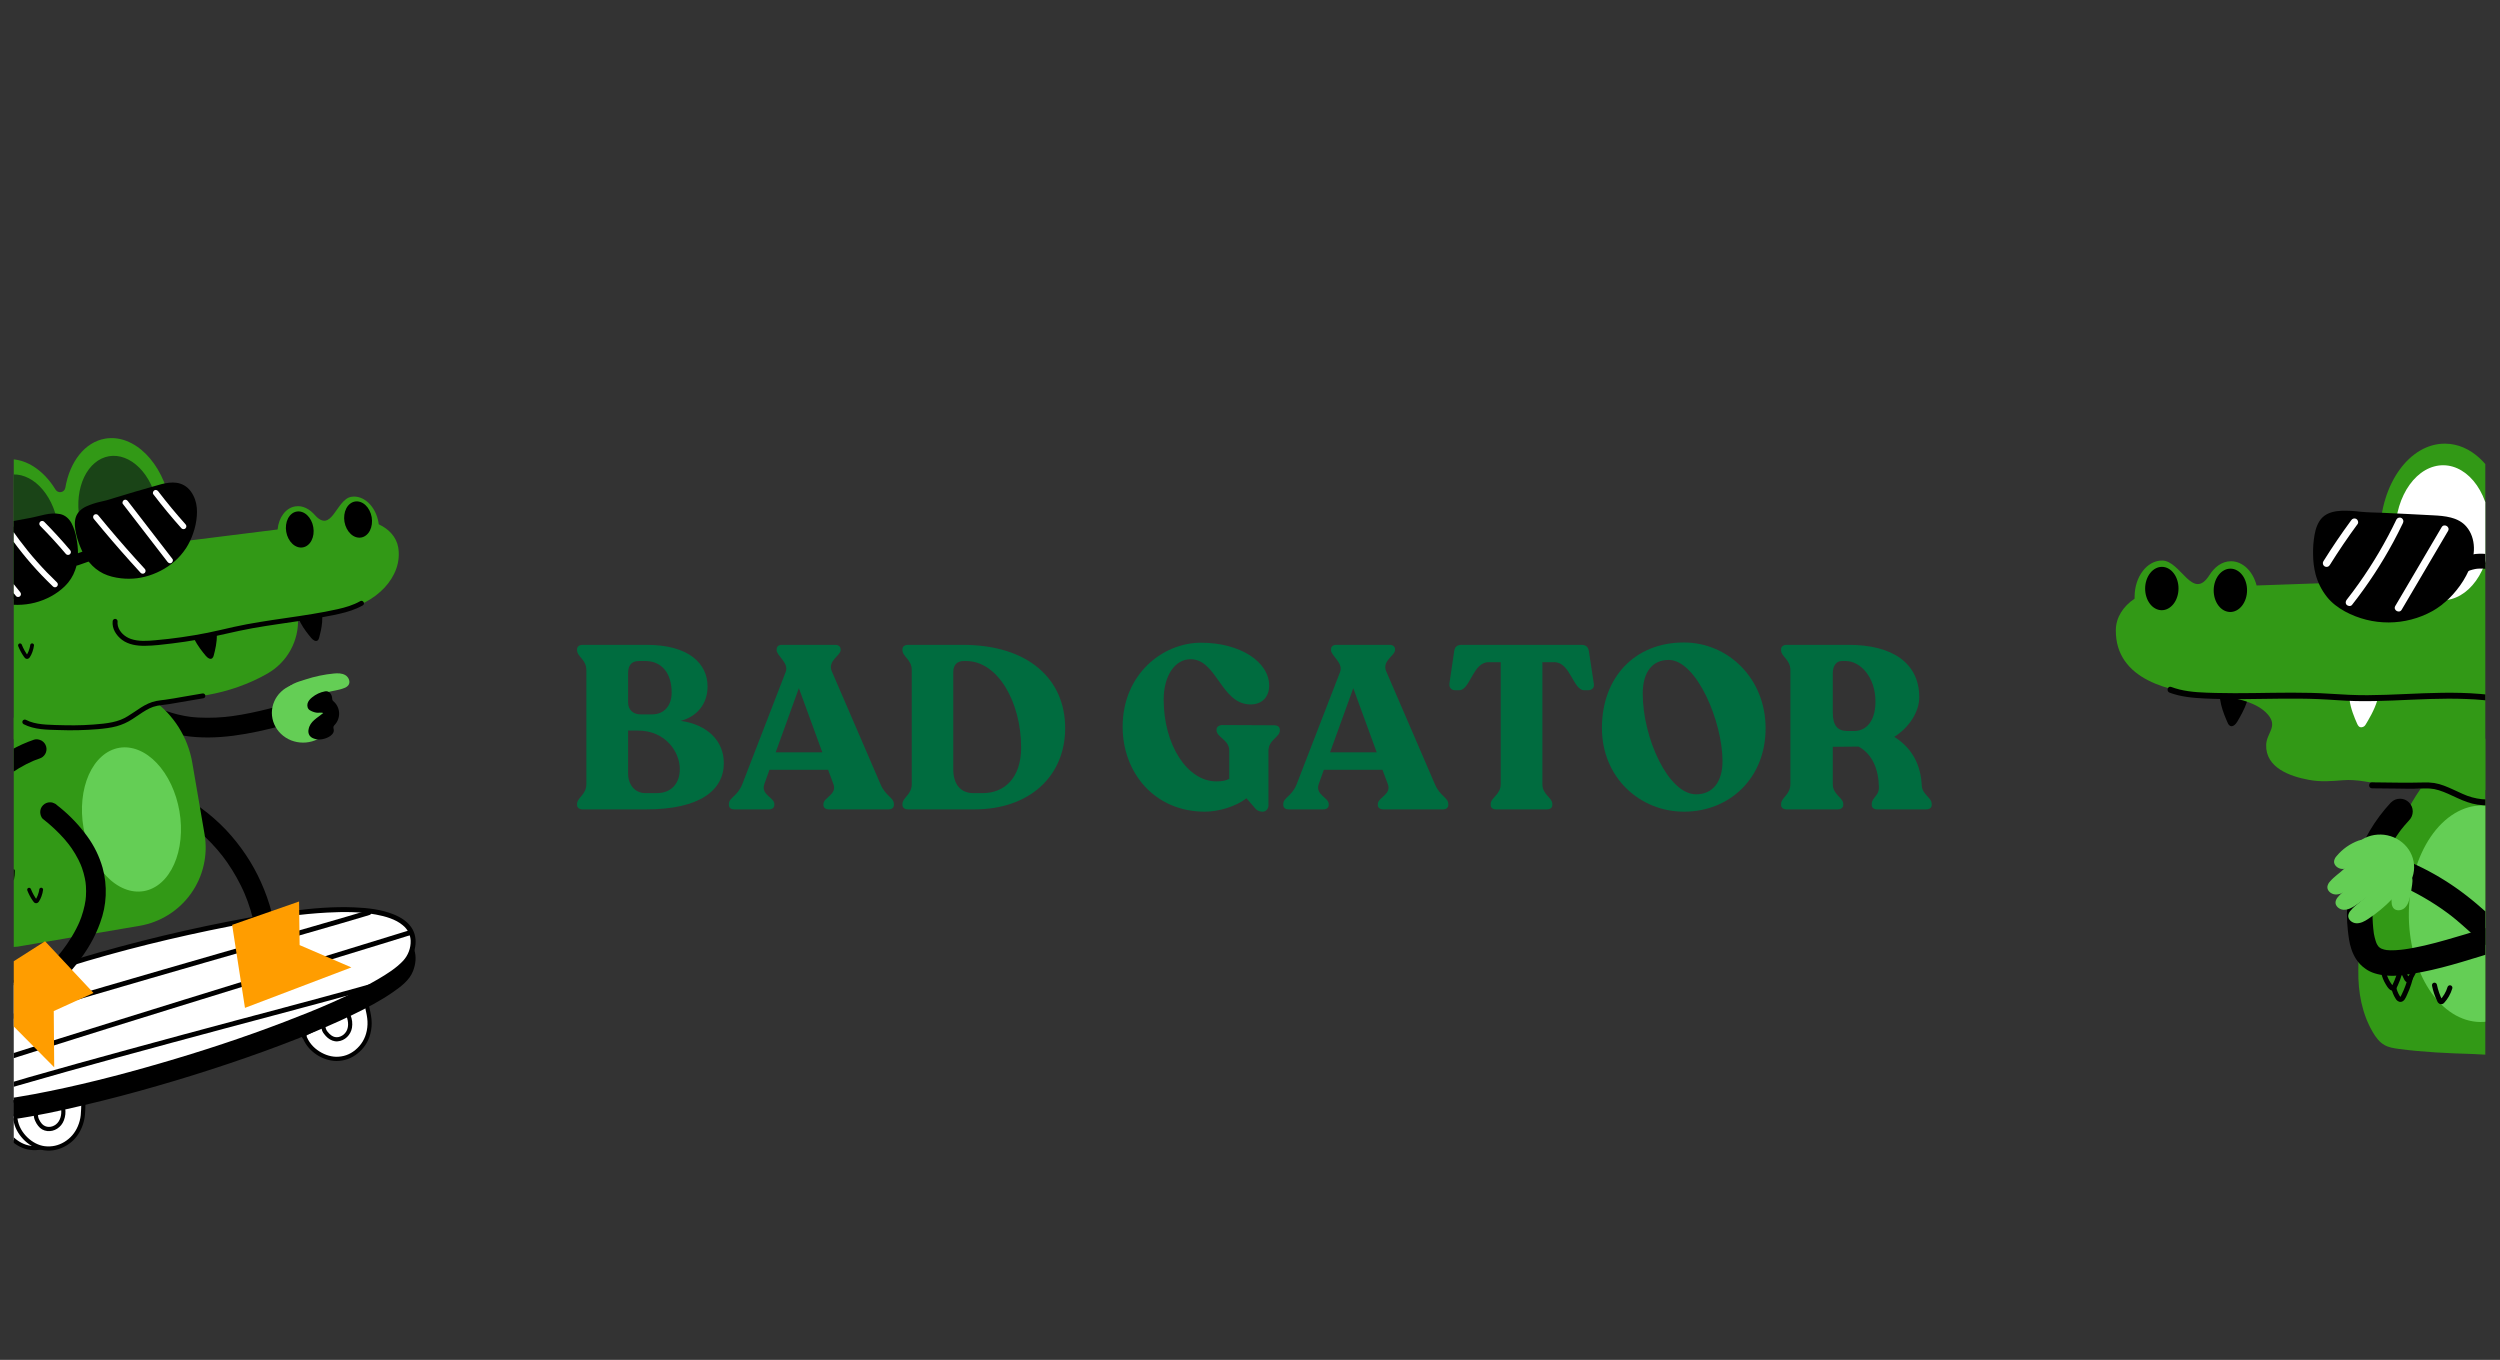 <svg xmlns="http://www.w3.org/2000/svg" xmlns:xlink="http://www.w3.org/1999/xlink" width="660" zoomAndPan="magnify" viewBox="0 0 495 269.25" height="359" preserveAspectRatio="xMidYMid meet" version="1.0"><rect x="0" y="0" width="495" height="269.25" fill="#333333" stroke="none"/><defs><g/><clipPath id="1735b6dc0d"><path d="M 466 145 L 492.09 145 L 492.09 208.949 L 466 208.949 Z M 466 145 " clip-rule="nonzero"/></clipPath><clipPath id="66206c2eb9"><path d="M 476 159 L 492.09 159 L 492.09 203 L 476 203 Z M 476 159 " clip-rule="nonzero"/></clipPath><clipPath id="723518629e"><path d="M 464 158 L 492.09 158 L 492.09 194 L 464 194 Z M 464 158 " clip-rule="nonzero"/></clipPath><clipPath id="179e8d0599"><path d="M 470 158 L 492.09 158 L 492.09 192 L 470 192 Z M 470 158 " clip-rule="nonzero"/></clipPath><clipPath id="9def9eb583"><path d="M 418.793 87.785 L 492.09 87.785 L 492.09 157 L 418.793 157 Z M 418.793 87.785 " clip-rule="nonzero"/></clipPath><clipPath id="dfa1e72042"><path d="M 474 92 L 492.09 92 L 492.09 119 L 474 119 Z M 474 92 " clip-rule="nonzero"/></clipPath><clipPath id="ef8ae9393c"><path d="M 429 135 L 492.09 135 L 492.09 143 L 429 143 Z M 429 135 " clip-rule="nonzero"/></clipPath><clipPath id="b50fa796e5"><path d="M 469 154 L 492.09 154 L 492.09 160 L 469 160 Z M 469 154 " clip-rule="nonzero"/></clipPath><clipPath id="8f8846ca70"><path d="M 488 111 L 492.09 111 L 492.09 112 L 488 112 Z M 488 111 " clip-rule="nonzero"/></clipPath><clipPath id="3610cce1d0"><path d="M 486 109 L 492.09 109 L 492.09 114 L 486 114 Z M 486 109 " clip-rule="nonzero"/></clipPath><clipPath id="f05fe005e7"><path d="M 2.723 218 L 14 218 L 14 227.977 L 2.723 227.977 Z M 2.723 218 " clip-rule="nonzero"/></clipPath><clipPath id="a9be5ea7a6"><path d="M 2.723 217 L 15 217 L 15 227.977 L 2.723 227.977 Z M 2.723 217 " clip-rule="nonzero"/></clipPath><clipPath id="40ede76004"><path d="M 3 218 L 17 218 L 17 227.977 L 3 227.977 Z M 3 218 " clip-rule="nonzero"/></clipPath><clipPath id="649ff189da"><path d="M 2.723 217 L 17 217 L 17 227.977 L 2.723 227.977 Z M 2.723 217 " clip-rule="nonzero"/></clipPath><clipPath id="1a48fbce89"><path d="M 2.723 188 L 82 188 L 82 222 L 2.723 222 Z M 2.723 188 " clip-rule="nonzero"/></clipPath><clipPath id="cc784cb39b"><path d="M 2.723 187 L 83 187 L 83 223 L 2.723 223 Z M 2.723 187 " clip-rule="nonzero"/></clipPath><clipPath id="d2f68f4b0f"><path d="M 2.723 180 L 82 180 L 82 219 L 2.723 219 Z M 2.723 180 " clip-rule="nonzero"/></clipPath><clipPath id="2d25610d9d"><path d="M 2.723 179 L 83 179 L 83 220 L 2.723 220 Z M 2.723 179 " clip-rule="nonzero"/></clipPath><clipPath id="6b8cb0cd1f"><path d="M 2.723 194 L 76 194 L 76 220 L 2.723 220 Z M 2.723 194 " clip-rule="nonzero"/></clipPath><clipPath id="a7617bddac"><path d="M 2.723 184 L 82 184 L 82 217 L 2.723 217 Z M 2.723 184 " clip-rule="nonzero"/></clipPath><clipPath id="28a9b50d86"><path d="M 2.723 180 L 74 180 L 74 208 L 2.723 208 Z M 2.723 180 " clip-rule="nonzero"/></clipPath><clipPath id="9c9bfd31a3"><path d="M 2.723 134 L 41 134 L 41 188 L 2.723 188 Z M 2.723 134 " clip-rule="nonzero"/></clipPath><clipPath id="1040281e9d"><path d="M 2.723 186 L 19 186 L 19 212 L 2.723 212 Z M 2.723 186 " clip-rule="nonzero"/></clipPath><clipPath id="9965a53f87"><path d="M 2.723 86 L 79 86 L 79 147 L 2.723 147 Z M 2.723 86 " clip-rule="nonzero"/></clipPath><clipPath id="ce72b1d606"><path d="M 2.723 93 L 12 93 L 12 116 L 2.723 116 Z M 2.723 93 " clip-rule="nonzero"/></clipPath><clipPath id="e78c51c20c"><path d="M 2.723 102 L 15 102 L 15 119 L 2.723 119 Z M 2.723 102 " clip-rule="nonzero"/></clipPath><clipPath id="991b82d0e8"><path d="M 2.723 101 L 16 101 L 16 120 L 2.723 120 Z M 2.723 101 " clip-rule="nonzero"/></clipPath><clipPath id="313a35a604"><path d="M 2.723 106 L 5 106 L 5 119 L 2.723 119 Z M 2.723 106 " clip-rule="nonzero"/></clipPath><clipPath id="df856f1ea4"><path d="M 2.723 104 L 12 104 L 12 117 L 2.723 117 Z M 2.723 104 " clip-rule="nonzero"/></clipPath><clipPath id="2a2dc4406e"><path d="M 2.723 146 L 10 146 L 10 166 L 2.723 166 Z M 2.723 146 " clip-rule="nonzero"/></clipPath><clipPath id="fcbc84c399"><path d="M 2.723 172 L 3 172 L 3 179 L 2.723 179 Z M 2.723 172 " clip-rule="nonzero"/></clipPath></defs><g fill="#006c3f" fill-opacity="1"><g transform="translate(112.38, 160.259)"><g><path d="M 22.391 -17.531 C 25.609 -18.359 27.719 -20.875 27.719 -24.328 C 27.719 -28.906 23.953 -32.578 15.688 -32.578 L 2.984 -32.578 C 2.344 -32.578 1.875 -32.266 1.875 -31.703 L 1.875 -31.531 C 1.875 -30.234 3.719 -29.688 3.719 -27.578 L 3.719 -5 C 3.719 -2.891 1.875 -2.344 1.875 -1.062 L 1.875 -0.875 C 1.875 -0.328 2.344 0 2.984 0 L 15.562 0 C 26.156 0 30.938 -3.766 30.938 -9.172 C 30.938 -13.578 27.672 -16.797 22.391 -17.531 Z M 11.984 -26.984 C 11.984 -28.812 12.938 -29.375 14.141 -29.375 L 15.422 -29.375 C 18.547 -29.375 20.609 -27.078 20.609 -23.125 C 20.609 -20.516 19.094 -18.812 16.75 -18.812 L 14.453 -18.812 C 12.984 -18.812 11.984 -19.688 11.984 -21.203 Z M 17.625 -3.219 L 15.422 -3.219 C 13.312 -3.219 11.984 -4.906 11.984 -7.109 L 11.984 -15.609 L 13.906 -15.609 C 19.406 -15.609 22.219 -11.375 22.219 -7.984 C 22.219 -5.141 20.562 -3.219 17.625 -3.219 Z M 17.625 -3.219 "/></g></g></g><g fill="#006c3f" fill-opacity="1"><g transform="translate(144.273, 160.259)"><g><path d="M 1.141 0 L 7.938 0 C 8.625 0 9.047 -0.328 9.047 -0.875 L 9.047 -1.062 C 9.047 -2.344 6.328 -2.891 7.062 -5 L 8.078 -7.844 L 19.688 -7.844 L 20.75 -5 C 21.516 -2.938 18.766 -2.344 18.766 -1.062 L 18.766 -0.875 C 18.766 -0.328 19.188 0 19.875 0 L 31.625 0 C 32.312 0 32.719 -0.328 32.719 -0.875 L 32.719 -1.062 C 32.719 -2.344 31.062 -2.609 30.062 -5 L 20.422 -27.344 C 19.547 -29.422 22.172 -30.469 22.172 -31.531 L 22.172 -31.703 C 22.172 -32.266 21.703 -32.578 21.109 -32.578 L 10.562 -32.578 C 9.906 -32.578 9.5 -32.266 9.5 -31.703 L 9.5 -31.531 C 9.5 -30.422 11.984 -29 11.297 -27.219 L 2.703 -5 C 1.75 -2.562 0.047 -2.344 0.047 -1.062 L 0.047 -0.875 C 0.047 -0.328 0.453 0 1.141 0 Z M 9.312 -11.297 L 13.906 -24 L 18.547 -11.297 Z M 9.312 -11.297 "/></g></g></g><g fill="#006c3f" fill-opacity="1"><g transform="translate(176.81, 160.259)"><g><path d="M 2.984 0 L 16.109 0 C 27.031 0 34.094 -6.562 34.094 -16.109 C 34.094 -25.75 26.844 -32.578 13.812 -32.578 L 2.984 -32.578 C 2.344 -32.578 1.875 -32.266 1.875 -31.703 L 1.875 -31.531 C 1.875 -30.234 3.719 -29.688 3.719 -27.578 L 3.719 -5 C 3.719 -2.891 1.875 -2.344 1.875 -1.062 L 1.875 -0.875 C 1.875 -0.328 2.344 0 2.984 0 Z M 15.922 -3.219 C 13.406 -3.219 11.938 -4.953 11.938 -7.938 L 11.938 -27.172 C 11.938 -28.812 12.891 -29.375 14 -29.375 L 14.5 -29.375 C 20.781 -29.375 25.375 -21.203 25.375 -12.25 C 25.375 -6.234 22.078 -3.219 17.766 -3.219 Z M 15.922 -3.219 "/></g></g></g><g fill="#006c3f" fill-opacity="1"><g transform="translate(212.099, 160.259)"><g/></g></g><g fill="#006c3f" fill-opacity="1"><g transform="translate(221.094, 160.259)"><g><path d="M 31.203 -16.656 L 20.969 -16.703 C 20.281 -16.703 19.781 -16.344 19.781 -15.828 L 19.781 -15.656 C 19.781 -14.312 22.297 -13.766 22.297 -11.656 L 22.297 -6.062 C 21.703 -5.688 20.875 -5.547 19.734 -5.547 C 14 -5.547 9.312 -12.75 9.312 -21.75 C 9.312 -26.344 11.469 -29.734 14.641 -29.734 C 19.875 -29.734 20.656 -20.781 26.531 -20.781 C 28.766 -20.781 30.203 -22.25 30.203 -24.5 C 30.203 -29.188 24.5 -33 16.703 -33 C 9.094 -33 1.188 -26.75 1.188 -16.344 C 1.188 -7.391 7.391 0.453 17.484 0.453 C 20.141 0.453 23.594 -0.547 25.703 -2.203 L 27.578 -0.047 C 28 0.359 28.5 0.453 28.906 0.453 C 29.594 0.453 30.062 -0.141 30.062 -0.781 L 30.062 -11.609 C 30.062 -13.766 32.312 -14.312 32.312 -15.609 L 32.312 -15.781 C 32.312 -16.344 31.844 -16.656 31.203 -16.656 Z M 31.203 -16.656 "/></g></g></g><g fill="#006c3f" fill-opacity="1"><g transform="translate(254.043, 160.259)"><g><path d="M 1.141 0 L 7.938 0 C 8.625 0 9.047 -0.328 9.047 -0.875 L 9.047 -1.062 C 9.047 -2.344 6.328 -2.891 7.062 -5 L 8.078 -7.844 L 19.688 -7.844 L 20.75 -5 C 21.516 -2.938 18.766 -2.344 18.766 -1.062 L 18.766 -0.875 C 18.766 -0.328 19.188 0 19.875 0 L 31.625 0 C 32.312 0 32.719 -0.328 32.719 -0.875 L 32.719 -1.062 C 32.719 -2.344 31.062 -2.609 30.062 -5 L 20.422 -27.344 C 19.547 -29.422 22.172 -30.469 22.172 -31.531 L 22.172 -31.703 C 22.172 -32.266 21.703 -32.578 21.109 -32.578 L 10.562 -32.578 C 9.906 -32.578 9.5 -32.266 9.5 -31.703 L 9.5 -31.531 C 9.5 -30.422 11.984 -29 11.297 -27.219 L 2.703 -5 C 1.75 -2.562 0.047 -2.344 0.047 -1.062 L 0.047 -0.875 C 0.047 -0.328 0.453 0 1.141 0 Z M 9.312 -11.297 L 13.906 -24 L 18.547 -11.297 Z M 9.312 -11.297 "/></g></g></g><g fill="#006c3f" fill-opacity="1"><g transform="translate(286.579, 160.259)"><g><path d="M 9.641 0 L 19.688 0 C 20.375 0 20.781 -0.328 20.781 -0.875 L 20.781 -1.062 C 20.781 -2.344 18.812 -2.891 18.812 -5 L 18.812 -29.141 L 21.203 -29.141 C 24.328 -29.141 24.922 -23.594 27.078 -23.594 L 27.859 -23.594 C 28.641 -23.594 29.141 -24.094 29 -24.875 L 28.047 -31.156 C 27.906 -32.172 27.484 -32.578 26.484 -32.578 L 2.891 -32.578 C 1.875 -32.578 1.422 -32.172 1.328 -31.156 L 0.406 -24.922 C 0.328 -24.094 0.781 -23.594 1.562 -23.594 L 2.344 -23.594 C 4.5 -23.594 5.047 -29.141 8.125 -29.141 L 10.562 -29.141 L 10.562 -5 C 10.562 -2.891 8.578 -2.344 8.578 -1.062 L 8.578 -0.875 C 8.578 -0.328 9 0 9.641 0 Z M 9.641 0 "/></g></g></g><g fill="#006c3f" fill-opacity="1"><g transform="translate(315.994, 160.259)"><g><path d="M 17.438 0.453 C 26.391 0.453 33.594 -6.109 33.594 -16.062 C 33.594 -25.922 26.203 -33.047 17.391 -33.047 C 7.703 -33.047 1.188 -26.156 1.188 -16.109 C 1.188 -6.281 8.719 0.453 17.438 0.453 Z M 19.828 -2.984 C 14.312 -2.984 9.266 -14.188 9.266 -22.906 C 9.266 -27.172 11.156 -29.594 14.406 -29.594 C 19.922 -29.594 25.062 -17.391 25.062 -9.547 C 25.062 -5.5 23.172 -2.984 19.828 -2.984 Z M 19.828 -2.984 "/></g></g></g><g fill="#006c3f" fill-opacity="1"><g transform="translate(350.779, 160.259)"><g><path d="M 29.734 -4.688 C 29.547 -8.859 27.766 -12.203 24.281 -14.359 C 27.344 -16.297 29.234 -19.406 29.234 -22.219 C 29.234 -29.094 23.719 -32.578 15.328 -32.578 L 2.984 -32.578 C 2.344 -32.578 1.875 -32.266 1.875 -31.703 L 1.875 -31.531 C 1.875 -30.234 3.719 -29.688 3.719 -27.578 L 3.719 -5 C 3.719 -2.891 1.875 -2.344 1.875 -1.062 L 1.875 -0.875 C 1.875 -0.328 2.344 0 2.984 0 L 13.078 0 C 13.719 0 14.188 -0.328 14.188 -0.875 L 14.188 -1.062 C 14.188 -2.344 12.109 -2.891 12.109 -5 L 12.109 -12.391 L 17.203 -12.438 C 19.969 -10.969 21.203 -7.891 21.25 -4.312 C 21.25 -2.656 19.828 -2.344 19.828 -1.062 L 19.828 -0.875 C 19.828 -0.328 20.234 0 20.922 0 L 30.609 0 C 31.25 0 31.703 -0.328 31.703 -0.875 L 31.703 -1.062 C 31.703 -2.344 29.828 -2.938 29.734 -4.688 Z M 15.047 -15.516 C 13.125 -15.516 12.109 -16.516 12.109 -19.188 L 12.109 -26.984 C 12.109 -28.359 12.797 -29.375 13.859 -29.375 L 14.688 -29.375 C 17.484 -29.375 20.562 -26.297 20.562 -21.344 C 20.562 -17.391 18.672 -15.516 16.344 -15.516 Z M 15.047 -15.516 "/></g></g></g><g clip-path="url(#1735b6dc0d)"><path fill="#329916" d="M 530.906 192.113 C 530.922 189.773 530.719 187.449 530.301 185.145 C 529.645 181.203 528.668 177.34 527.367 173.559 C 526.668 171.129 525.801 168.746 524.574 166.695 C 524.031 165.547 523.453 164.414 522.844 163.301 C 522.23 162.191 521.566 161.051 520.859 159.918 C 520.023 158.316 519.059 156.801 517.965 155.363 C 514.539 150.977 509.934 147.348 504.555 145.902 C 502.711 145.402 500.832 145.191 498.926 145.27 C 497.02 145.188 495.145 145.395 493.301 145.891 C 487.926 147.336 483.32 150.969 479.895 155.352 C 478.801 156.789 477.836 158.309 476.996 159.906 C 476.285 161.043 475.609 162.184 475.016 163.293 C 474.418 164.402 473.824 165.535 473.281 166.684 C 472.059 168.734 471.191 171.121 470.488 173.547 C 469.191 177.328 468.215 181.191 467.559 185.137 C 467.172 187.438 466.902 189.777 466.949 192.105 C 466.949 192.133 466.949 192.164 466.949 192.191 C 466.883 196.422 467.676 200.75 469.828 204.395 C 470.41 205.387 471.121 206.348 472.121 206.914 C 472.977 207.398 473.977 207.555 474.953 207.684 C 479.801 208.336 484.695 208.547 489.594 208.691 C 492.695 208.891 495.816 208.945 498.938 208.91 C 502.059 208.945 505.18 208.898 508.281 208.691 C 513.176 208.547 518.074 208.336 522.922 207.684 C 523.898 207.555 524.906 207.398 525.754 206.914 C 526.742 206.348 527.461 205.383 528.047 204.395 C 530.199 200.75 530.992 196.422 530.922 192.191 C 530.91 192.172 530.906 192.145 530.906 192.113 Z M 530.906 192.113 " fill-opacity="1" fill-rule="nonzero"/></g><g clip-path="url(#66206c2eb9)"><path fill="#64ce55" d="M 491.504 159.48 C 491.973 159.484 492.441 159.523 492.906 159.594 C 493.375 159.668 493.84 159.777 494.297 159.918 C 494.758 160.059 495.211 160.234 495.66 160.441 C 496.105 160.648 496.547 160.891 496.98 161.164 C 497.41 161.434 497.832 161.738 498.242 162.074 C 498.656 162.41 499.055 162.773 499.441 163.168 C 499.828 163.562 500.203 163.98 500.562 164.43 C 500.918 164.879 501.262 165.355 501.59 165.855 C 501.918 166.352 502.23 166.875 502.523 167.422 C 502.816 167.969 503.09 168.531 503.344 169.117 C 503.602 169.707 503.836 170.309 504.051 170.93 C 504.27 171.551 504.461 172.188 504.637 172.836 C 504.809 173.488 504.961 174.148 505.094 174.824 C 505.223 175.496 505.328 176.176 505.414 176.867 C 505.5 177.555 505.562 178.25 505.602 178.949 C 505.641 179.648 505.656 180.352 505.652 181.051 C 505.645 181.754 505.613 182.453 505.562 183.152 C 505.508 183.852 505.434 184.543 505.336 185.23 C 505.238 185.918 505.117 186.598 504.973 187.27 C 504.832 187.941 504.668 188.598 504.48 189.246 C 504.297 189.891 504.09 190.523 503.859 191.141 C 503.633 191.758 503.387 192.359 503.121 192.938 C 502.855 193.52 502.57 194.082 502.266 194.621 C 501.961 195.16 501.641 195.676 501.305 196.172 C 500.969 196.664 500.617 197.133 500.246 197.574 C 499.879 198.016 499.5 198.43 499.105 198.816 C 498.711 199.203 498.305 199.559 497.887 199.887 C 497.469 200.215 497.043 200.508 496.605 200.773 C 496.168 201.039 495.723 201.27 495.273 201.469 C 494.82 201.672 494.363 201.836 493.902 201.969 C 493.438 202.102 492.973 202.199 492.504 202.266 C 492.035 202.328 491.566 202.359 491.098 202.355 C 490.629 202.352 490.16 202.312 489.691 202.238 C 489.227 202.164 488.762 202.059 488.301 201.918 C 487.844 201.773 487.387 201.602 486.941 201.391 C 486.492 201.184 486.051 200.945 485.621 200.672 C 485.188 200.398 484.77 200.094 484.355 199.758 C 483.945 199.426 483.547 199.059 483.16 198.668 C 482.77 198.273 482.398 197.852 482.039 197.402 C 481.68 196.953 481.336 196.48 481.008 195.98 C 480.68 195.48 480.371 194.957 480.078 194.414 C 479.785 193.867 479.512 193.301 479.254 192.715 C 479 192.129 478.762 191.523 478.547 190.902 C 478.332 190.281 478.137 189.645 477.965 188.996 C 477.789 188.344 477.637 187.684 477.508 187.012 C 477.379 186.336 477.27 185.656 477.184 184.965 C 477.098 184.277 477.039 183.582 476.996 182.883 C 476.957 182.184 476.941 181.484 476.949 180.781 C 476.957 180.078 476.984 179.379 477.039 178.68 C 477.09 177.984 477.164 177.289 477.266 176.602 C 477.363 175.914 477.484 175.234 477.625 174.566 C 477.77 173.895 477.934 173.234 478.117 172.59 C 478.305 171.941 478.512 171.309 478.738 170.691 C 478.965 170.074 479.215 169.477 479.48 168.895 C 479.746 168.312 480.031 167.754 480.336 167.211 C 480.637 166.672 480.957 166.156 481.297 165.664 C 481.633 165.168 481.984 164.703 482.352 164.258 C 482.719 163.816 483.102 163.402 483.496 163.016 C 483.891 162.629 484.297 162.273 484.715 161.945 C 485.129 161.621 485.559 161.324 485.996 161.059 C 486.43 160.793 486.875 160.562 487.328 160.363 C 487.777 160.164 488.234 159.996 488.699 159.863 C 489.16 159.73 489.625 159.633 490.094 159.57 C 490.562 159.504 491.031 159.477 491.504 159.48 Z M 491.504 159.48 " fill-opacity="1" fill-rule="nonzero"/></g><path fill="#000000" d="M 471.488 192.703 C 471.668 193.469 471.957 194.188 472.359 194.859 C 472.695 195.422 473.312 196.484 474.113 196.051 C 474.461 195.859 474.605 195.457 474.758 195.121 C 474.926 194.754 475.082 194.375 475.223 193.996 C 475.508 193.227 475.734 192.441 475.902 191.637 L 475.004 191.758 C 475.348 192.488 475.672 193.238 476.043 193.957 C 476.199 194.266 476.473 194.551 476.848 194.551 C 477.285 194.551 477.5 194.156 477.703 193.832 C 478.465 192.562 478.965 191.195 479.207 189.734 C 479.238 189.605 479.223 189.48 479.156 189.363 C 479.09 189.246 478.992 189.168 478.863 189.129 C 478.734 189.094 478.609 189.109 478.492 189.18 C 478.375 189.246 478.297 189.344 478.258 189.473 C 478.066 190.645 477.695 191.754 477.145 192.801 C 477.078 192.93 477.004 193.059 476.934 193.184 C 476.844 193.301 476.77 193.422 476.707 193.555 L 476.66 193.629 C 476.82 193.691 476.918 193.68 476.953 193.586 C 476.953 193.562 476.926 193.535 476.918 193.516 C 476.859 193.375 476.785 193.238 476.719 193.102 L 475.844 191.254 C 475.668 190.875 475.031 190.969 474.945 191.371 C 474.691 192.656 474.273 193.887 473.691 195.062 C 473.68 195.09 473.625 195.145 473.637 195.168 C 473.652 195.191 473.816 195.168 473.809 195.188 C 473.801 195.203 473.594 194.945 473.582 194.93 C 473.395 194.676 473.227 194.414 473.074 194.137 C 472.781 193.598 472.566 193.031 472.43 192.434 C 472.289 191.816 471.34 192.078 471.48 192.695 Z M 471.488 192.703 " fill-opacity="1" fill-rule="nonzero"/><path fill="#000000" d="M 473.508 195.73 C 473.664 196.441 473.934 197.105 474.328 197.723 C 474.5 198.051 474.766 198.262 475.121 198.363 C 475.543 198.445 475.891 198.215 476.125 197.883 C 476.309 197.594 476.465 197.293 476.594 196.973 C 476.758 196.621 476.91 196.262 477.055 195.902 C 477.332 195.191 477.562 194.473 477.75 193.734 C 477.91 193.121 476.957 192.855 476.801 193.473 C 476.5 194.66 476.078 195.809 475.535 196.91 C 475.496 196.988 475.273 197.457 475.223 197.422 C 475.223 197.422 475.348 197.391 475.332 197.422 C 475.316 197.453 475.238 197.336 475.242 197.34 C 475.18 197.258 475.121 197.168 475.07 197.074 C 474.777 196.574 474.574 196.043 474.453 195.477 C 474.414 195.348 474.336 195.25 474.219 195.184 C 474.102 195.117 473.977 195.102 473.848 195.133 C 473.719 195.172 473.617 195.25 473.551 195.367 C 473.484 195.484 473.469 195.609 473.5 195.742 Z M 473.508 195.73 " fill-opacity="1" fill-rule="nonzero"/><path fill="#000000" d="M 481.547 195.203 C 481.762 196.258 482.109 197.273 482.578 198.242 C 482.684 198.512 482.871 198.695 483.141 198.801 C 483.48 198.883 483.758 198.789 483.98 198.52 C 484.324 198.141 484.621 197.73 484.875 197.285 C 485.16 196.785 485.391 196.258 485.559 195.703 C 485.594 195.57 485.578 195.449 485.512 195.328 C 485.445 195.211 485.344 195.133 485.215 195.098 C 485.082 195.062 484.961 195.082 484.844 195.148 C 484.727 195.215 484.648 195.312 484.609 195.441 C 484.465 195.922 484.27 196.379 484.012 196.809 C 483.879 197.035 483.734 197.254 483.578 197.465 C 483.531 197.527 483.453 197.625 483.379 197.715 C 483.336 197.77 483.289 197.82 483.238 197.867 C 483.281 197.844 483.273 197.848 483.227 197.879 C 483.312 197.812 483.398 197.812 483.484 197.879 C 483.547 197.922 483.555 197.926 483.508 197.879 C 483.539 197.918 483.535 197.918 483.508 197.867 C 483.477 197.816 483.453 197.762 483.426 197.707 C 483.363 197.574 483.305 197.445 483.246 197.32 C 483.148 197.09 483.051 196.84 482.961 196.594 C 482.77 196.047 482.613 195.492 482.5 194.926 C 482.461 194.797 482.383 194.699 482.266 194.629 C 482.148 194.562 482.023 194.547 481.895 194.582 C 481.766 194.621 481.664 194.699 481.598 194.816 C 481.531 194.934 481.516 195.059 481.547 195.188 Z M 481.547 195.203 " fill-opacity="1" fill-rule="nonzero"/><g clip-path="url(#723518629e)"><path fill="#000000" d="M 473.418 158.875 C 470.172 162.363 467.805 166.371 466.32 170.895 C 465.594 173.137 465.113 175.43 464.871 177.77 C 464.633 179.914 464.633 182.055 464.871 184.195 C 465.012 185.434 465.156 186.707 465.562 187.891 C 465.785 188.59 466.094 189.25 466.484 189.871 C 466.723 190.23 466.988 190.57 467.277 190.891 C 467.594 191.223 467.941 191.516 468.316 191.781 C 469.469 192.648 470.879 192.969 472.281 193.145 C 473.375 193.25 474.461 193.23 475.547 193.082 C 480.926 192.488 486.121 190.895 491.27 189.309 C 493.77 188.539 496.258 187.734 498.73 186.895 C 499.988 186.469 501.238 186.035 502.484 185.59 C 503.715 185.156 504.934 184.668 506.18 184.281 C 506.773 184.086 507.379 183.945 507.996 183.859 L 507.324 183.945 C 507.84 183.879 508.355 183.875 508.871 183.934 L 508.199 183.844 C 508.594 183.902 508.973 184.004 509.344 184.156 L 508.746 183.902 C 509.09 184.043 509.406 184.227 509.699 184.453 L 509.191 184.055 C 509.422 184.238 509.625 184.441 509.809 184.672 L 509.41 184.164 C 509.559 184.359 509.684 184.57 509.781 184.797 L 509.527 184.191 C 509.578 184.32 509.617 184.449 509.652 184.578 C 509.742 184.902 509.891 185.195 510.098 185.461 C 510.305 185.723 510.551 185.938 510.844 186.102 C 511.137 186.27 511.449 186.371 511.781 186.414 C 512.113 186.457 512.441 186.43 512.766 186.344 C 513.422 186.156 513.926 185.77 514.277 185.184 C 514.617 184.566 514.703 183.918 514.531 183.234 C 513.746 180.266 510.531 178.602 507.609 178.867 C 506.793 178.938 505.992 179.082 505.203 179.301 C 504.57 179.484 503.953 179.711 503.336 179.934 C 502.09 180.387 500.844 180.832 499.594 181.27 C 494.57 183.02 489.5 184.629 484.379 186.086 C 481.539 186.895 478.668 187.625 475.734 188.02 L 476.406 187.93 C 475.02 188.113 473.609 188.262 472.215 188.086 L 472.887 188.176 C 472.336 188.105 471.805 187.965 471.289 187.758 L 471.895 188.016 C 471.531 187.859 471.191 187.66 470.875 187.422 L 471.387 187.816 C 471.109 187.594 470.859 187.344 470.641 187.062 L 471.039 187.574 C 470.766 187.203 470.539 186.809 470.363 186.383 L 470.617 186.98 C 470.262 186.051 470.031 185.098 469.922 184.113 L 470.016 184.781 C 469.672 182.207 469.676 179.633 470.023 177.059 L 469.93 177.742 C 470.293 175.062 471 172.477 472.047 169.984 L 471.793 170.59 C 472.793 168.223 474.074 166.02 475.641 163.98 L 475.242 164.492 C 475.793 163.785 476.371 163.105 476.984 162.449 C 477.465 161.953 477.715 161.359 477.727 160.668 C 477.719 159.973 477.473 159.379 476.984 158.887 C 476.492 158.395 475.898 158.148 475.199 158.145 C 474.508 158.152 473.91 158.398 473.418 158.887 Z M 473.418 158.875 " fill-opacity="1" fill-rule="nonzero"/></g><g clip-path="url(#179e8d0599)"><path fill="#000000" d="M 520.184 161.504 C 520.086 164.562 519.984 167.629 519.59 170.664 L 519.68 169.992 C 519.312 172.691 518.688 175.355 517.637 177.875 L 517.891 177.281 C 517.199 178.941 516.309 180.488 515.219 181.922 L 515.613 181.414 C 514.762 182.52 513.785 183.5 512.684 184.359 L 513.195 183.965 C 512.152 184.762 511.023 185.418 509.812 185.93 L 510.406 185.676 C 509.055 186.242 507.652 186.625 506.199 186.824 L 506.871 186.734 C 505.391 186.93 503.91 186.93 502.434 186.734 L 503.105 186.824 C 501.75 186.641 500.445 186.285 499.188 185.762 L 499.781 186.016 C 498.238 185.332 496.809 184.465 495.488 183.418 L 496 183.812 C 494.723 182.824 493.527 181.738 492.328 180.66 C 491.031 179.5 489.715 178.371 488.336 177.309 C 485.652 175.227 482.793 173.422 479.758 171.898 C 477.918 170.984 476.031 170.168 474.105 169.457 C 473.52 169.242 472.676 169.41 472.156 169.715 C 471.867 169.883 471.621 170.102 471.418 170.367 C 471.215 170.633 471.07 170.93 470.984 171.254 C 470.902 171.578 470.883 171.906 470.926 172.238 C 470.973 172.566 471.078 172.879 471.25 173.168 L 471.645 173.68 C 471.961 173.992 472.332 174.211 472.762 174.328 C 473.465 174.59 474.164 174.867 474.859 175.156 L 474.262 174.902 C 477.402 176.227 480.375 177.848 483.188 179.766 C 483.98 180.312 484.762 180.879 485.535 181.473 L 485.023 181.074 C 488.336 183.633 491.191 186.777 494.738 189.043 C 496.414 190.113 498.219 190.895 500.152 191.379 C 502.082 191.863 504.043 192.027 506.027 191.871 C 507.98 191.73 509.867 191.297 511.688 190.566 C 512.672 190.176 513.617 189.707 514.527 189.164 C 515.426 188.598 516.273 187.965 517.066 187.254 C 518.609 185.855 519.902 184.25 520.941 182.445 C 521.992 180.633 522.812 178.723 523.414 176.719 C 524.75 172.363 525.031 167.719 525.195 163.18 C 525.219 162.625 525.234 162.066 525.254 161.508 C 525.254 161.172 525.188 160.852 525.059 160.543 C 524.934 160.234 524.75 159.961 524.512 159.723 C 524.273 159.488 524 159.305 523.691 159.176 C 523.383 159.047 523.059 158.984 522.723 158.984 C 522.391 158.984 522.066 159.047 521.758 159.176 C 521.449 159.305 521.176 159.488 520.938 159.723 C 520.699 159.961 520.516 160.234 520.391 160.543 C 520.262 160.852 520.195 161.172 520.195 161.508 Z M 520.184 161.504 " fill-opacity="1" fill-rule="nonzero"/></g><path fill="#000000" d="M 441.07 143.09 C 440.254 141.27 438.867 137.879 439.879 135.898 C 440.691 134.297 443.355 133.215 444.707 134.754 C 446.508 136.793 444.066 141.062 442.973 142.902 C 442.668 143.418 442.102 143.992 441.566 143.723 C 441.328 143.57 441.16 143.359 441.07 143.09 Z M 441.07 143.09 " fill-opacity="1" fill-rule="nonzero"/><g clip-path="url(#9def9eb583)"><path fill="#329916" d="M 422.652 118.535 C 422.652 118.387 422.645 118.23 422.652 118.078 C 422.691 114.133 425.141 110.961 428.121 110.988 C 431.809 111.027 434.137 119.121 437.457 113.887 C 438.418 112.367 439.875 111.113 441.77 111.125 C 444.113 111.152 446.09 113.148 446.805 115.926 L 471.465 115.066 C 471.637 115.012 471.797 114.922 471.938 114.805 C 472.078 114.684 472.188 114.543 472.273 114.379 C 472.355 114.215 472.406 114.043 472.422 113.859 C 472.434 113.676 472.414 113.496 472.359 113.324 C 471.586 110.852 471.215 108.32 471.25 105.73 C 471.344 95.781 477.125 87.773 484.164 87.844 C 489.164 87.895 493.445 92.004 495.469 97.953 C 495.551 98.203 495.699 98.41 495.91 98.566 C 496.125 98.727 496.359 98.809 496.625 98.82 C 496.891 98.832 497.133 98.766 497.355 98.625 C 497.582 98.48 497.746 98.289 497.848 98.047 C 500.086 92.59 504.277 88.938 509.039 88.977 C 513.805 89.016 517.488 92.773 519.434 96.836 C 521.988 102.164 521.445 107.867 522.117 113.512 C 522.438 116.23 525.055 116.988 527.074 118.418 C 528.418 119.383 529.633 120.492 530.711 121.746 C 531.793 123 532.707 124.363 533.461 125.836 C 534.215 127.309 534.781 128.848 535.164 130.457 C 535.543 132.066 535.73 133.699 535.719 135.352 C 535.605 146.719 525.582 156.488 514.055 155.641 C 510.984 155.414 509.109 154.652 505.926 155.133 C 502.098 155.715 498.246 156.121 494.379 156.332 C 486.992 156.727 479.637 156.418 472.309 155.398 C 469.496 155.004 466.758 154.262 463.914 154.484 C 461.566 154.668 459.551 154.855 457.172 154.414 C 453.461 153.73 448.559 152.039 448.703 147.469 C 448.777 145.113 451.082 143.887 449.059 141.5 C 446.598 138.586 440.992 137.875 437.473 137.613 C 429.797 137.051 418.836 134.668 418.934 124.742 C 418.957 122.25 420.395 120.039 422.652 118.535 Z M 422.652 118.535 " fill-opacity="1" fill-rule="nonzero"/></g><g clip-path="url(#dfa1e72042)"><path fill="#ffffff" d="M 483.805 92.121 C 484.426 92.125 485.035 92.219 485.641 92.395 C 486.246 92.574 486.832 92.832 487.398 93.176 C 487.965 93.516 488.504 93.934 489.016 94.426 C 489.523 94.918 489.992 95.477 490.426 96.102 C 490.855 96.727 491.238 97.406 491.574 98.141 C 491.91 98.871 492.191 99.645 492.422 100.457 C 492.648 101.273 492.82 102.109 492.934 102.973 C 493.043 103.832 493.094 104.703 493.086 105.582 C 493.078 106.457 493.008 107.328 492.879 108.188 C 492.75 109.047 492.562 109.879 492.316 110.688 C 492.074 111.496 491.773 112.262 491.426 112.988 C 491.074 113.715 490.676 114.387 490.234 115.004 C 489.789 115.617 489.309 116.168 488.789 116.652 C 488.27 117.133 487.723 117.539 487.148 117.871 C 486.574 118.199 485.984 118.445 485.375 118.613 C 484.766 118.777 484.152 118.855 483.535 118.852 C 482.918 118.844 482.305 118.754 481.699 118.574 C 481.094 118.398 480.508 118.137 479.941 117.797 C 479.375 117.453 478.836 117.039 478.328 116.543 C 477.816 116.051 477.348 115.492 476.918 114.867 C 476.484 114.242 476.102 113.562 475.766 112.832 C 475.43 112.098 475.148 111.324 474.918 110.512 C 474.691 109.699 474.52 108.859 474.41 108 C 474.297 107.137 474.246 106.266 474.254 105.391 C 474.262 104.512 474.332 103.645 474.461 102.785 C 474.59 101.926 474.777 101.09 475.023 100.281 C 475.266 99.473 475.566 98.707 475.918 97.98 C 476.266 97.254 476.664 96.582 477.109 95.969 C 477.551 95.352 478.031 94.801 478.551 94.32 C 479.07 93.836 479.617 93.43 480.191 93.102 C 480.766 92.77 481.359 92.523 481.965 92.359 C 482.574 92.191 483.188 92.113 483.805 92.121 Z M 483.805 92.121 " fill-opacity="1" fill-rule="nonzero"/></g><path fill="#000000" d="M 441.656 112.594 C 442.094 112.598 442.516 112.711 442.918 112.934 C 443.32 113.156 443.676 113.469 443.98 113.875 C 444.285 114.281 444.52 114.746 444.68 115.273 C 444.844 115.801 444.922 116.348 444.914 116.918 C 444.91 117.488 444.82 118.035 444.648 118.559 C 444.473 119.082 444.23 119.543 443.918 119.941 C 443.602 120.34 443.242 120.648 442.836 120.859 C 442.426 121.074 442.004 121.18 441.566 121.176 C 441.129 121.168 440.707 121.055 440.305 120.836 C 439.902 120.613 439.551 120.301 439.246 119.895 C 438.938 119.488 438.707 119.02 438.543 118.492 C 438.383 117.965 438.305 117.418 438.309 116.848 C 438.316 116.281 438.406 115.734 438.578 115.211 C 438.75 114.688 438.996 114.223 439.309 113.824 C 439.621 113.426 439.984 113.121 440.391 112.906 C 440.797 112.691 441.219 112.59 441.656 112.594 Z M 441.656 112.594 " fill-opacity="1" fill-rule="nonzero"/><path fill="#000000" d="M 428.078 112.238 C 428.516 112.242 428.938 112.355 429.34 112.574 C 429.742 112.797 430.098 113.109 430.402 113.516 C 430.711 113.922 430.945 114.387 431.109 114.914 C 431.27 115.441 431.352 115.988 431.344 116.559 C 431.34 117.129 431.25 117.672 431.078 118.199 C 430.906 118.723 430.664 119.184 430.352 119.582 C 430.035 119.984 429.676 120.289 429.27 120.504 C 428.863 120.719 428.441 120.824 428.004 120.82 C 427.566 120.816 427.145 120.703 426.742 120.48 C 426.34 120.262 425.984 119.945 425.68 119.543 C 425.371 119.137 425.137 118.672 424.977 118.145 C 424.812 117.617 424.734 117.066 424.738 116.5 C 424.742 115.93 424.832 115.383 425.004 114.859 C 425.176 114.336 425.418 113.875 425.734 113.473 C 426.047 113.074 426.406 112.766 426.812 112.555 C 427.219 112.34 427.641 112.234 428.078 112.238 Z M 428.078 112.238 " fill-opacity="1" fill-rule="nonzero"/><path fill="#ffffff" d="M 470.699 138.676 C 470.145 140.594 468.941 142.555 468.398 143.465 C 468.23 143.762 467.98 143.938 467.645 143.992 C 467.094 144.066 466.883 143.668 466.715 143.301 C 466.184 142.113 465.406 140.246 465.211 138.547 Z M 470.699 138.676 " fill-opacity="1" fill-rule="nonzero"/><g clip-path="url(#ef8ae9393c)"><path fill="#000000" d="M 502.543 141.129 C 499.371 138.363 495.074 137.73 491.027 137.395 C 486.09 136.98 481.137 137.203 476.195 137.422 C 473.727 137.531 471.258 137.633 468.789 137.648 C 466.32 137.66 463.859 137.527 461.391 137.363 C 456.336 137.027 451.266 137.164 446.207 137.227 C 443.699 137.258 441.191 137.273 438.684 137.203 C 436.305 137.137 433.891 137.09 431.574 136.527 C 431.004 136.387 430.445 136.215 429.895 136.012 C 429.18 135.746 428.871 136.887 429.578 137.148 C 431.797 137.969 434.16 138.191 436.52 138.301 C 439.008 138.418 441.5 138.445 443.992 138.43 C 448.98 138.398 453.977 138.219 458.969 138.418 C 461.453 138.512 463.926 138.762 466.414 138.812 C 468.863 138.863 471.312 138.801 473.75 138.703 C 478.633 138.504 483.516 138.199 488.402 138.406 C 490.602 138.473 492.789 138.691 494.961 139.062 C 496.918 139.43 498.863 140.008 500.551 141.094 C 500.961 141.355 501.344 141.645 501.707 141.961 C 502.277 142.457 503.117 141.629 502.543 141.129 Z M 502.543 141.129 " fill-opacity="1" fill-rule="nonzero"/></g><g clip-path="url(#b50fa796e5)"><path fill="#000000" d="M 512.531 154.402 C 510.348 156.023 507.547 156.438 504.949 156.934 C 501.957 157.531 498.941 157.949 495.898 158.191 C 494.41 158.332 492.922 158.348 491.43 158.242 C 490.102 158.098 488.828 157.75 487.613 157.195 C 486.379 156.656 485.18 156.031 483.914 155.562 C 483.289 155.324 482.648 155.148 481.988 155.035 C 481.27 154.934 480.547 154.898 479.82 154.93 C 476.434 155.023 473.043 154.93 469.652 154.902 C 468.895 154.902 468.895 156.074 469.652 156.09 L 474.375 156.137 C 475.895 156.152 477.414 156.203 478.934 156.148 C 479.645 156.121 480.355 156.086 481.066 156.125 C 481.688 156.164 482.297 156.281 482.891 156.469 C 484.16 156.863 485.348 157.461 486.555 158.012 C 487.828 158.594 489.133 159.109 490.52 159.32 C 492.02 159.512 493.52 159.551 495.027 159.434 C 498.145 159.238 501.238 158.844 504.309 158.258 C 505.875 157.969 507.453 157.688 508.992 157.277 C 510.453 156.883 511.902 156.34 513.125 155.43 C 513.262 155.348 513.352 155.227 513.391 155.07 C 513.434 154.914 513.414 154.766 513.336 154.625 C 513.188 154.371 512.785 154.227 512.527 154.41 Z M 512.531 154.402 " fill-opacity="1" fill-rule="nonzero"/></g><path fill="#000000" d="M 482.594 118.59 C 485.484 116.375 488.906 111.559 488.301 107.656 C 487.621 103.301 483.438 103.625 480.086 103.418 C 476.344 103.188 472.602 103.016 468.852 102.902 C 466.836 102.844 462.539 101.934 460.922 103.465 C 459.336 104.949 459.363 109.367 459.547 111.328 C 459.816 114.195 461.117 117.043 463.43 118.758 C 468.926 122.836 477.125 122.773 482.594 118.59 Z M 482.594 118.59 " fill-opacity="1" fill-rule="nonzero"/><path fill="#000000" d="M 483.336 119.855 C 484.477 118.984 485.496 117.988 486.387 116.863 C 487.367 115.664 488.176 114.355 488.812 112.945 C 489.434 111.508 489.887 109.973 489.836 108.391 C 489.789 106.879 489.328 105.422 488.344 104.27 C 486.742 102.379 484.016 102.141 481.715 102.031 C 478.363 101.871 475.016 101.66 471.66 101.531 C 470.219 101.48 468.777 101.461 467.336 101.32 C 466.117 101.164 464.895 101.098 463.664 101.125 C 462.301 101.191 460.828 101.469 459.824 102.473 C 458.934 103.363 458.504 104.648 458.285 105.875 C 458.055 107.18 457.957 108.496 457.992 109.824 C 458 111.137 458.16 112.43 458.48 113.699 C 458.922 115.344 459.668 116.832 460.723 118.168 C 461.676 119.379 462.945 120.316 464.293 121.062 C 465.621 121.781 467.02 122.328 468.488 122.699 C 469.957 123.07 471.449 123.25 472.965 123.246 C 474.477 123.238 475.969 123.047 477.434 122.664 C 478.898 122.285 480.293 121.727 481.617 120.996 C 482.219 120.656 482.793 120.277 483.344 119.859 C 483.676 119.648 483.898 119.359 484.016 118.984 C 484.125 118.586 484.074 118.207 483.867 117.852 C 483.664 117.508 483.375 117.285 482.988 117.18 C 482.633 117.094 482.164 117.094 481.859 117.324 C 480.836 118.102 479.734 118.738 478.551 119.234 L 478.902 119.086 C 477.559 119.645 476.168 120.02 474.727 120.215 L 475.125 120.16 C 473.633 120.355 472.141 120.355 470.652 120.16 L 471.047 120.211 C 469.609 120.02 468.223 119.645 466.883 119.082 L 467.234 119.23 C 466.605 118.965 465.992 118.656 465.406 118.305 C 465.109 118.133 464.824 117.945 464.543 117.754 C 464.41 117.66 464.281 117.555 464.145 117.473 C 464.055 117.402 464.102 117.441 464.289 117.582 L 464.172 117.488 C 464.102 117.43 464.031 117.371 463.973 117.316 C 463.711 117.086 463.465 116.844 463.234 116.59 C 463.117 116.457 463.004 116.32 462.887 116.184 C 462.715 115.969 463.113 116.48 462.906 116.207 C 462.855 116.137 462.801 116.062 462.75 115.988 C 462.34 115.398 461.992 114.77 461.711 114.105 L 461.859 114.457 C 461.441 113.477 461.156 112.461 461.012 111.406 L 461.062 111.805 C 460.855 110.164 460.859 108.52 461.078 106.883 L 461.027 107.277 C 461.117 106.492 461.309 105.73 461.598 104.996 L 461.449 105.348 C 461.523 105.168 461.613 104.996 461.711 104.828 C 461.754 104.758 461.801 104.688 461.848 104.621 C 462.02 104.363 461.578 104.93 461.809 104.672 C 461.859 104.617 461.914 104.562 461.969 104.508 C 462.227 104.273 461.664 104.707 461.918 104.539 C 462.078 104.438 462.238 104.352 462.41 104.277 L 462.059 104.422 C 462.461 104.254 462.883 104.141 463.312 104.082 L 462.918 104.137 C 464.062 103.984 465.227 104.062 466.371 104.164 C 467.516 104.27 468.605 104.363 469.742 104.402 C 473.238 104.516 476.73 104.695 480.227 104.898 C 481.367 104.961 482.516 104.973 483.648 105.121 L 483.25 105.07 C 483.977 105.152 484.676 105.324 485.355 105.594 L 485.004 105.445 C 485.242 105.547 485.469 105.664 485.684 105.801 C 485.812 105.883 486.156 106.168 485.719 105.801 C 485.812 105.879 485.902 105.953 485.988 106.035 C 486.078 106.113 486.164 106.203 486.242 106.297 C 486.32 106.387 486.473 106.629 486.18 106.203 C 486.207 106.246 486.242 106.289 486.27 106.332 C 486.43 106.566 486.566 106.816 486.68 107.074 L 486.527 106.727 C 486.719 107.191 486.844 107.676 486.91 108.176 L 486.859 107.777 C 486.93 108.363 486.926 108.945 486.848 109.531 L 486.898 109.133 C 486.766 110.051 486.516 110.934 486.148 111.781 L 486.297 111.43 C 486.016 112.078 485.691 112.707 485.324 113.312 C 485.141 113.617 484.945 113.906 484.742 114.207 C 484.648 114.34 484.543 114.473 484.453 114.602 C 484.402 114.672 484.348 114.742 484.293 114.812 C 484.129 115.035 484.527 114.52 484.316 114.785 C 483.902 115.309 483.461 115.805 482.992 116.281 C 482.77 116.508 482.539 116.727 482.301 116.938 C 482.188 117.039 482.074 117.141 481.953 117.234 C 481.848 117.324 481.418 117.656 481.863 117.316 C 481.531 117.527 481.305 117.82 481.184 118.195 C 481.082 118.59 481.133 118.969 481.336 119.328 C 481.535 119.668 481.828 119.895 482.211 120 C 482.559 120.086 483.031 120.09 483.336 119.855 Z M 483.336 119.855 " fill-opacity="1" fill-rule="nonzero"/><path fill="#ffffff" d="M 483.445 104.383 L 476.297 116.535 L 474.262 119.988 C 473.781 120.805 475.055 121.543 475.531 120.73 L 482.684 108.578 L 484.715 105.125 C 485.195 104.309 483.922 103.57 483.445 104.383 Z M 483.445 104.383 " fill-opacity="1" fill-rule="nonzero"/><path fill="#ffffff" d="M 474.508 102.836 C 472.391 107.266 469.914 111.484 467.074 115.492 C 466.293 116.594 465.477 117.695 464.656 118.738 C 464.41 119.051 464.352 119.473 464.656 119.777 C 464.91 120.031 465.449 120.09 465.695 119.777 C 468.781 115.855 471.508 111.703 473.879 107.316 C 474.539 106.086 475.172 104.84 475.777 103.578 C 475.871 103.402 475.895 103.219 475.844 103.023 C 475.793 102.828 475.684 102.68 475.512 102.574 C 475.336 102.473 475.152 102.449 474.957 102.5 C 474.762 102.551 474.609 102.664 474.508 102.836 Z M 474.508 102.836 " fill-opacity="1" fill-rule="nonzero"/><path fill="#ffffff" d="M 465.543 103.008 C 463.602 105.648 461.762 108.359 460.023 111.148 C 459.922 111.32 459.895 111.508 459.945 111.703 C 460 111.898 460.113 112.047 460.289 112.152 C 460.461 112.254 460.648 112.277 460.844 112.227 C 461.043 112.176 461.191 112.062 461.293 111.887 C 463.027 109.105 464.867 106.395 466.812 103.75 C 467.047 103.43 466.867 102.93 466.551 102.746 C 466.375 102.648 466.188 102.625 465.996 102.676 C 465.801 102.727 465.648 102.836 465.543 103.008 Z M 465.543 103.008 " fill-opacity="1" fill-rule="nonzero"/><g clip-path="url(#8f8846ca70)"><path fill="#000000" d="M 488.238 111.684 C 489.121 111.324 490.043 111.133 491 111.109 C 491.957 111.086 492.887 111.227 493.789 111.539 " fill-opacity="1" fill-rule="nonzero"/></g><g clip-path="url(#3610cce1d0)"><path fill="#000000" d="M 488.629 113.098 C 489.25 112.848 489.895 112.68 490.562 112.59 L 490.164 112.641 C 490.863 112.555 491.559 112.555 492.254 112.641 L 491.859 112.59 C 492.379 112.66 492.887 112.781 493.383 112.953 C 494.113 113.203 495.023 112.664 495.191 111.926 C 495.238 111.738 495.25 111.551 495.223 111.359 C 495.199 111.168 495.137 110.988 495.039 110.82 C 494.945 110.648 494.82 110.508 494.672 110.387 C 494.52 110.266 494.352 110.176 494.164 110.121 C 493.133 109.773 492.074 109.609 490.988 109.633 C 489.898 109.656 488.848 109.867 487.836 110.262 C 487.457 110.379 487.164 110.605 486.957 110.938 C 486.855 111.105 486.793 111.285 486.766 111.477 C 486.742 111.672 486.754 111.863 486.801 112.051 C 486.852 112.238 486.934 112.41 487.055 112.566 C 487.172 112.723 487.312 112.848 487.484 112.945 C 487.809 113.117 488.258 113.238 488.617 113.094 Z M 488.629 113.098 " fill-opacity="1" fill-rule="nonzero"/></g><path fill="#64ce55" d="M 472.055 165.285 C 472.492 165.34 472.918 165.43 473.336 165.562 C 473.758 165.695 474.156 165.863 474.543 166.07 C 474.926 166.277 475.289 166.52 475.621 166.793 C 475.957 167.066 476.262 167.371 476.539 167.699 C 476.812 168.031 477.051 168.383 477.25 168.758 C 477.453 169.137 477.613 169.523 477.734 169.93 C 477.855 170.336 477.938 170.746 477.973 171.164 C 478.012 171.582 478.004 172 477.953 172.418 C 477.906 172.836 477.812 173.242 477.68 173.641 C 477.547 174.039 477.375 174.422 477.16 174.789 C 476.949 175.152 476.699 175.496 476.418 175.812 C 476.133 176.129 475.82 176.418 475.477 176.676 C 475.133 176.938 474.766 177.16 474.375 177.348 C 473.984 177.535 473.578 177.688 473.156 177.801 C 472.734 177.91 472.305 177.984 471.867 178.012 C 471.43 178.043 470.992 178.035 470.555 177.98 C 470.117 177.93 469.691 177.84 469.273 177.707 C 468.852 177.574 468.453 177.406 468.066 177.199 C 467.684 176.992 467.32 176.75 466.988 176.477 C 466.652 176.203 466.348 175.898 466.07 175.57 C 465.797 175.238 465.559 174.887 465.359 174.508 C 465.156 174.133 464.996 173.746 464.875 173.34 C 464.754 172.934 464.672 172.523 464.637 172.105 C 464.598 171.688 464.605 171.27 464.656 170.852 C 464.703 170.434 464.797 170.027 464.93 169.629 C 465.062 169.23 465.234 168.848 465.449 168.48 C 465.66 168.117 465.91 167.773 466.191 167.457 C 466.477 167.137 466.789 166.852 467.133 166.594 C 467.477 166.332 467.844 166.109 468.234 165.922 C 468.625 165.734 469.031 165.582 469.453 165.469 C 469.875 165.359 470.305 165.285 470.742 165.258 C 471.18 165.227 471.617 165.234 472.055 165.285 Z M 472.055 165.285 " fill-opacity="1" fill-rule="nonzero"/><path fill="#64ce55" d="M 472.754 172.887 C 473.926 172.141 475.613 171.742 476.133 173.434 C 476.688 175.234 474.758 176.848 473.637 178.012 C 472.199 179.504 470.613 180.82 468.879 181.961 C 468.18 182.426 467.387 182.848 466.547 182.809 C 465.707 182.77 464.844 182.062 464.961 181.223 C 465.031 180.852 465.203 180.523 465.465 180.25 C 466.293 179.258 467.418 178.562 468.344 177.664 C 469.906 176.156 470.914 174.055 472.754 172.887 Z M 472.754 172.887 " fill-opacity="1" fill-rule="nonzero"/><path fill="#64ce55" d="M 470.219 170.219 C 471.391 169.473 473.078 169.07 473.602 170.762 C 474.156 172.562 472.227 174.176 471.105 175.34 C 469.672 176.832 468.086 178.152 466.359 179.293 C 465.656 179.754 464.863 180.176 464.023 180.137 C 463.184 180.098 462.324 179.391 462.438 178.555 C 462.512 178.18 462.68 177.855 462.941 177.578 C 463.773 176.586 464.895 175.891 465.82 174.992 C 467.371 173.48 468.383 171.387 470.219 170.219 Z M 470.219 170.219 " fill-opacity="1" fill-rule="nonzero"/><path fill="#64ce55" d="M 468.621 167.188 C 469.793 166.441 471.48 166.039 471.992 167.73 C 472.547 169.535 470.613 171.145 469.496 172.309 C 468.059 173.801 466.477 175.117 464.746 176.262 C 464.047 176.723 463.254 177.145 462.414 177.105 C 461.574 177.066 460.711 176.359 460.828 175.523 C 460.898 175.148 461.066 174.82 461.332 174.547 C 462.16 173.555 463.285 172.863 464.211 171.961 C 465.773 170.449 466.781 168.355 468.621 167.188 Z M 468.621 167.188 " fill-opacity="1" fill-rule="nonzero"/><path fill="#64ce55" d="M 467.992 166.258 C 468.828 166.258 469.496 166.719 469.273 167.859 C 469.074 168.832 468.848 169.133 468.086 169.746 C 467.438 170.262 466.766 170.75 466.074 171.203 C 465.375 171.668 464.582 172.09 463.738 172.051 C 462.898 172.012 462.039 171.305 462.152 170.465 C 462.227 170.094 462.395 169.766 462.66 169.488 C 463.82 168.105 465.246 167.094 466.938 166.453 C 467.277 166.328 467.629 166.262 467.992 166.258 Z M 467.992 166.258 " fill-opacity="1" fill-rule="nonzero"/><path fill="#64ce55" d="M 475.109 172.676 C 475.715 172.102 476.508 171.961 477.145 172.93 C 477.695 173.758 477.742 174.141 477.609 175.109 C 477.504 175.93 477.367 176.742 477.191 177.555 C 477.008 178.371 476.738 179.227 476.109 179.785 C 475.48 180.344 474.367 180.438 473.863 179.766 C 473.652 179.445 473.547 179.094 473.543 178.715 C 473.402 176.906 473.719 175.184 474.488 173.543 C 474.645 173.215 474.852 172.93 475.109 172.676 Z M 475.109 172.676 " fill-opacity="1" fill-rule="nonzero"/><g clip-path="url(#f05fe005e7)"><path fill="#ffffff" d="M 0.285 221.551 C 0.633 224.18 3.004 226.645 5.586 227.195 C 7.613 227.629 9.828 226.922 11.34 225.492 C 12.305 224.562 12.969 223.453 13.336 222.164 C 13.73 220.832 13.684 219.617 13.738 218.258 " fill-opacity="1" fill-rule="nonzero"/></g><g clip-path="url(#a9be5ea7a6)"><path fill="#000000" d="M -0.117 221.66 C 0.078 223.078 0.809 224.391 1.781 225.422 C 2.75 226.457 4.027 227.273 5.418 227.582 C 6.969 227.902 8.449 227.711 9.867 227.004 C 11.289 226.297 12.363 225.238 13.098 223.832 C 13.535 223.008 13.824 222.133 13.969 221.211 C 14.113 220.23 14.113 219.246 14.148 218.258 C 14.168 217.727 13.344 217.727 13.32 218.258 C 13.289 219.074 13.293 219.895 13.207 220.707 C 13.125 221.469 12.93 222.203 12.625 222.906 C 12.07 224.23 11.176 225.27 9.949 226.02 C 8.754 226.742 7.465 227.023 6.078 226.863 C 4.82 226.703 3.648 226.055 2.719 225.188 C 1.66 224.191 0.883 222.887 0.691 221.441 C 0.66 221.219 0.375 221.098 0.184 221.152 C 0.074 221.184 -0.008 221.25 -0.062 221.348 C -0.121 221.445 -0.133 221.551 -0.105 221.66 Z M -0.117 221.66 " fill-opacity="1" fill-rule="nonzero"/></g><g clip-path="url(#40ede76004)"><path fill="#ffffff" d="M 3.07 221.641 C 3.418 224.27 5.785 226.734 8.367 227.285 C 10.398 227.719 12.613 227.012 14.121 225.582 C 15.086 224.652 15.75 223.543 16.121 222.254 C 16.512 220.922 16.465 219.707 16.52 218.348 " fill-opacity="1" fill-rule="nonzero"/></g><g clip-path="url(#649ff189da)"><path fill="#000000" d="M 2.664 221.75 C 2.859 223.168 3.594 224.48 4.562 225.512 C 5.531 226.547 6.809 227.359 8.203 227.668 C 9.75 227.992 11.234 227.801 12.648 227.09 C 14.07 226.383 15.148 225.324 15.879 223.918 C 16.316 223.094 16.605 222.219 16.75 221.297 C 16.895 220.32 16.895 219.332 16.93 218.348 C 16.949 217.816 16.121 217.816 16.102 218.348 C 16.07 219.164 16.074 219.98 15.988 220.797 C 15.906 221.559 15.715 222.289 15.414 222.992 C 14.855 224.32 13.965 225.359 12.734 226.109 C 11.539 226.828 10.25 227.109 8.863 226.949 C 7.598 226.789 6.422 226.137 5.5 225.273 C 4.438 224.277 3.664 222.977 3.469 221.527 C 3.441 221.305 3.156 221.184 2.961 221.238 C 2.852 221.27 2.77 221.336 2.715 221.434 C 2.66 221.531 2.645 221.633 2.672 221.746 Z M 2.664 221.75 " fill-opacity="1" fill-rule="nonzero"/></g><path fill="#ffffff" d="M 7.125 220.707 C 7.102 221.078 7.176 221.43 7.344 221.762 C 7.613 222.367 8.004 222.949 8.582 223.277 C 9.562 223.836 10.902 223.5 11.66 222.668 C 12.422 221.832 12.664 220.617 12.508 219.5 " fill-opacity="1" fill-rule="nonzero"/><path fill="#000000" d="M 6.707 220.707 C 6.66 221.148 6.805 221.578 6.98 221.969 C 7.129 222.309 7.32 222.625 7.551 222.914 C 8.008 223.516 8.613 223.859 9.363 223.949 C 10.066 224.016 10.715 223.859 11.312 223.484 C 11.934 223.078 12.383 222.527 12.648 221.832 C 12.949 221.043 13.035 220.227 12.898 219.391 C 12.871 219.168 12.586 219.051 12.391 219.102 C 12.285 219.133 12.203 219.199 12.145 219.297 C 12.09 219.395 12.074 219.5 12.102 219.609 C 12.246 220.688 11.957 221.965 11.062 222.648 C 10.227 223.285 9.062 223.328 8.316 222.535 C 8.098 222.293 7.918 222.023 7.777 221.727 C 7.598 221.406 7.516 221.066 7.535 220.699 C 7.531 220.586 7.492 220.488 7.41 220.406 C 7.332 220.328 7.234 220.285 7.117 220.285 C 7.004 220.289 6.91 220.328 6.828 220.41 C 6.75 220.488 6.707 220.586 6.707 220.699 Z M 6.707 220.707 " fill-opacity="1" fill-rule="nonzero"/><path fill="#ffffff" d="M 72.609 199 C 72.891 200.332 73.234 201.496 73.18 202.887 C 73.141 204.223 72.766 205.461 72.059 206.598 C 70.945 208.355 68.977 209.578 66.898 209.656 C 64.258 209.754 61.355 207.941 60.379 205.484 C 60.199 205.359 60.023 204.902 59.941 204.703 C 60.102 204.848 60.234 205.016 60.336 205.203 " fill-opacity="1" fill-rule="nonzero"/><path fill="#000000" d="M 72.211 199.105 C 72.383 199.93 72.605 200.75 72.707 201.586 C 72.816 202.426 72.789 203.262 72.621 204.09 C 72.312 205.633 71.555 206.906 70.34 207.906 C 69.238 208.812 67.973 209.258 66.547 209.242 C 65.223 209.211 63.91 208.688 62.828 207.902 C 62.23 207.469 61.723 206.949 61.305 206.344 C 61.105 206.047 60.934 205.738 60.793 205.414 C 60.703 205.203 60.613 205.16 60.527 204.996 C 60.453 204.863 60.395 204.73 60.34 204.59 L 59.652 204.992 C 59.781 205.113 59.891 205.254 59.977 205.41 C 60.242 205.871 60.957 205.453 60.691 204.992 C 60.566 204.777 60.414 204.582 60.234 204.414 C 60.082 204.266 59.918 204.246 59.734 204.348 C 59.551 204.457 59.488 204.609 59.543 204.812 C 59.672 205.133 59.801 205.555 60.082 205.777 L 59.977 205.594 C 61.027 208.199 63.844 210.055 66.641 210.078 C 68.199 210.062 69.582 209.57 70.793 208.594 C 72.078 207.574 72.926 206.273 73.332 204.688 C 73.574 203.746 73.652 202.789 73.559 201.82 C 73.465 200.828 73.215 199.867 73.008 198.895 C 72.977 198.785 72.914 198.703 72.812 198.648 C 72.715 198.59 72.609 198.578 72.5 198.605 C 72.391 198.637 72.305 198.703 72.25 198.801 C 72.191 198.898 72.18 199.004 72.211 199.113 Z M 72.211 199.105 " fill-opacity="1" fill-rule="nonzero"/><path fill="#ffffff" d="M 64.082 203.582 C 64.148 203.945 64.305 204.27 64.551 204.547 C 64.957 205.07 65.484 205.535 66.121 205.715 C 67.211 206.02 68.422 205.367 68.957 204.371 C 69.496 203.375 69.43 202.137 69.004 201.094 " fill-opacity="1" fill-rule="nonzero"/><path fill="#000000" d="M 63.684 203.691 C 63.754 204.066 63.91 204.406 64.156 204.703 C 64.375 205.004 64.625 205.273 64.91 205.512 C 65.465 205.957 66.137 206.25 66.859 206.188 C 68.301 206.066 69.441 204.914 69.688 203.512 C 69.828 202.641 69.734 201.797 69.395 200.977 C 69.363 200.871 69.297 200.789 69.199 200.734 C 69.102 200.68 68.996 200.664 68.887 200.688 C 68.777 200.719 68.695 200.785 68.637 200.883 C 68.582 200.98 68.57 201.086 68.598 201.195 C 69.02 202.246 69.125 203.629 68.336 204.543 C 67.996 204.949 67.566 205.211 67.051 205.332 C 66.523 205.434 66.047 205.328 65.613 205.016 C 65.348 204.824 65.113 204.598 64.91 204.34 C 64.68 204.086 64.535 203.797 64.473 203.465 C 64.441 203.242 64.16 203.121 63.965 203.172 C 63.855 203.207 63.773 203.27 63.719 203.371 C 63.664 203.469 63.648 203.57 63.676 203.68 Z M 63.684 203.691 " fill-opacity="1" fill-rule="nonzero"/><g clip-path="url(#1a48fbce89)"><path fill="#000000" d="M 81.234 189.055 C 78.078 196.633 34.531 212.059 6 217.277 C -10.57 220.312 -17.184 217.438 -18.406 213.145 C -19.805 218.996 -14.57 224.332 6 220.566 C 34.531 215.34 78.078 199.926 81.234 192.348 C 81.84 190.883 82.004 189.453 81.543 188.176 C 81.457 188.473 81.352 188.77 81.234 189.055 Z M 81.234 189.055 " fill-opacity="1" fill-rule="nonzero"/></g><g clip-path="url(#cc784cb39b)"><path fill="#000000" d="M 80.812 188.809 C 80.535 189.461 80.184 189.867 79.707 190.352 C 79.062 190.996 78.367 191.578 77.621 192.102 C 75.484 193.633 73.156 194.891 70.809 196.07 C 64.07 199.465 56.988 202.184 49.879 204.707 C 41.492 207.676 32.992 210.305 24.379 212.586 C 20.227 213.688 16.055 214.707 11.859 215.609 C 7.297 216.594 2.691 217.5 -1.965 217.875 C -5.523 218.164 -9.277 218.246 -12.742 217.254 C -14.609 216.723 -16.531 215.77 -17.5 214.062 C -17.688 213.73 -17.836 213.383 -17.934 213.016 C -18.062 212.566 -18.762 212.535 -18.875 213.016 C -19.309 214.887 -19.121 216.879 -17.938 218.449 C -16.398 220.492 -13.797 221.414 -11.367 221.867 C -6.852 222.703 -2.133 222.285 2.375 221.648 C 7.219 220.961 12.023 219.91 16.781 218.785 C 21.586 217.652 26.359 216.398 31.098 215.023 C 35.891 213.648 40.652 212.164 45.379 210.574 C 49.852 209.07 54.293 207.473 58.684 205.746 C 62.461 204.254 66.219 202.676 69.871 200.906 C 72.605 199.586 75.328 198.172 77.82 196.434 C 79.359 195.363 81.07 194.098 81.773 192.289 C 82.301 190.938 82.484 189.438 82.016 188.043 C 81.941 187.812 81.785 187.699 81.543 187.699 C 81.301 187.699 81.145 187.812 81.074 188.043 C 80.98 188.344 80.879 188.637 80.762 188.926 C 80.527 189.504 81.469 189.758 81.699 189.184 C 81.82 188.895 81.922 188.605 82.016 188.301 L 81.074 188.301 C 81.508 189.586 81.32 191.012 80.754 192.23 C 80.684 192.375 80.605 192.516 80.516 192.652 C 80.473 192.723 80.426 192.797 80.371 192.859 C 80.32 192.922 80.262 193.004 80.25 193.023 C 79.664 193.73 79 194.359 78.266 194.906 C 76.113 196.578 73.672 197.898 71.254 199.133 C 67.898 200.844 64.441 202.363 60.965 203.785 C 56.828 205.48 52.641 207.039 48.422 208.508 C 43.863 210.098 39.27 211.586 34.641 212.969 C 29.977 214.371 25.281 215.668 20.555 216.863 C 16.164 217.969 11.75 218.977 7.301 219.828 C 2.34 220.777 -2.75 221.551 -7.816 221.293 C -10.598 221.148 -13.758 220.734 -16.043 218.988 C -16.746 218.473 -17.285 217.816 -17.652 217.023 C -18.023 216.23 -18.18 215.398 -18.121 214.527 C -18.102 214.102 -18.043 213.684 -17.941 213.273 L -18.875 213.273 C -18.328 215.164 -16.863 216.547 -15.125 217.391 C -12.316 218.758 -9.027 219.023 -5.949 219.023 C -1.129 219.023 3.664 218.242 8.379 217.32 C 12.574 216.496 16.738 215.539 20.883 214.496 C 29.672 212.277 38.355 209.699 46.938 206.758 C 54.504 204.172 62.027 201.355 69.25 197.918 C 71.848 196.684 74.418 195.367 76.836 193.809 C 78.422 192.785 80.102 191.637 81.211 190.078 C 81.387 189.836 81.535 189.578 81.656 189.301 C 81.895 188.73 81.055 188.234 80.812 188.809 Z M 80.812 188.809 " fill-opacity="1" fill-rule="nonzero"/></g><g clip-path="url(#d2f68f4b0f)"><path fill="#ffffff" d="M 49.582 182.129 C 21.051 187.355 -7.129 196.543 -14.301 203.328 C -17.344 206.215 -19.281 210.047 -18.406 213.145 C -17.191 217.438 -10.57 220.312 6 217.277 C 34.531 212.051 78.078 196.633 81.234 189.055 C 81.352 188.766 81.457 188.473 81.543 188.172 C 83.289 182.188 76.789 177.148 49.582 182.129 Z M 49.582 182.129 " fill-opacity="1" fill-rule="nonzero"/></g><g clip-path="url(#2d25610d9d)"><path fill="#000000" d="M 49.453 181.66 C 37.945 183.75 26.59 186.469 15.387 189.82 C 10.645 191.25 5.934 192.805 1.312 194.582 C -2.309 195.977 -5.898 197.488 -9.305 199.344 C -12.102 200.867 -14.68 202.633 -16.621 205.203 C -18.652 207.883 -20.207 211.898 -18.082 214.965 C -16.809 216.793 -14.676 217.77 -12.574 218.309 C -8.887 219.258 -4.941 219.133 -1.184 218.781 C 3.52 218.348 8.168 217.414 12.777 216.406 C 17.082 215.469 21.363 214.406 25.621 213.262 C 34.379 210.906 43.035 208.195 51.586 205.129 C 58.645 202.586 65.703 199.84 72.367 196.371 C 74.637 195.191 76.891 193.918 78.914 192.344 C 80.41 191.188 81.613 189.926 82.09 188.047 C 82.43 186.703 82.371 185.27 81.703 184.035 C 80.91 182.57 79.426 181.645 77.922 181.039 C 75.488 180.055 72.777 179.77 70.176 179.66 C 65.996 179.48 61.793 179.844 57.652 180.383 C 54.91 180.734 52.18 181.172 49.457 181.668 C 48.84 181.781 49.102 182.723 49.719 182.609 C 54.695 181.699 59.715 180.957 64.777 180.691 C 67.992 180.52 71.281 180.5 74.457 181.086 C 76.293 181.426 78.34 182.008 79.727 183.18 C 80.242 183.586 80.645 184.086 80.934 184.68 C 81.156 185.18 81.285 185.703 81.312 186.246 C 81.336 186.984 81.215 187.699 80.953 188.391 C 80.695 189.082 80.312 189.699 79.812 190.242 C 78.406 191.73 76.605 192.848 74.855 193.879 C 69.02 197.32 62.656 199.906 56.344 202.324 C 48.23 205.434 39.957 208.148 31.609 210.57 C 23.438 212.945 15.168 215.055 6.797 216.633 C 2.148 217.508 -2.598 218.195 -7.344 218.023 C -10.066 217.922 -13.035 217.574 -15.406 216.133 C -17.301 214.973 -18.324 213.164 -18.102 210.914 C -17.863 208.551 -16.461 206.359 -14.898 204.645 C -13.953 203.613 -12.895 202.711 -11.727 201.938 C -9.031 200.121 -6.059 198.711 -3.078 197.418 C 1.016 195.641 5.223 194.117 9.453 192.715 C 19.906 189.25 30.602 186.504 41.371 184.246 C 44.145 183.668 46.926 183.121 49.715 182.605 C 50.328 182.488 50.066 181.551 49.453 181.66 Z M 49.453 181.66 " fill-opacity="1" fill-rule="nonzero"/></g><g clip-path="url(#6b8cb0cd1f)"><path fill="#000000" d="M -10.484 219.316 C -8.438 218.594 -6.367 217.934 -4.293 217.289 C -1.621 216.461 1.059 215.664 3.742 214.883 C 6.887 213.969 10.031 213.07 13.188 212.188 C 16.598 211.227 20.016 210.277 23.438 209.344 C 26.969 208.379 30.5 207.418 34.031 206.461 C 37.523 205.516 41.016 204.578 44.512 203.641 L 54.309 201.027 C 57.164 200.262 60.02 199.496 62.875 198.73 C 65.164 198.109 67.457 197.488 69.746 196.859 C 71.312 196.426 72.879 195.992 74.438 195.535 C 74.684 195.461 74.934 195.387 75.184 195.309 C 75.781 195.121 75.527 194.18 74.926 194.367 C 73.578 194.785 72.215 195.164 70.855 195.543 C 68.73 196.133 66.605 196.715 64.48 197.289 C 61.734 198.031 58.988 198.77 56.242 199.504 L 46.727 202.039 C 43.289 202.961 39.852 203.883 36.414 204.809 C 32.863 205.766 29.312 206.73 25.766 207.703 C 22.285 208.652 18.809 209.609 15.332 210.578 C 12.113 211.473 8.895 212.383 5.676 213.305 C 2.867 214.117 0.062 214.945 -2.738 215.793 C -4.98 216.477 -7.219 217.176 -9.438 217.926 C -9.875 218.074 -10.312 218.223 -10.742 218.375 C -11.332 218.582 -11.078 219.523 -10.484 219.316 Z M -10.484 219.316 " fill-opacity="1" fill-rule="nonzero"/></g><g clip-path="url(#a7617bddac)"><path fill="#000000" d="M -17.16 216.023 C -14.988 215.262 -12.816 214.535 -10.633 213.816 C -7.637 212.828 -4.633 211.855 -1.621 210.895 C 1.969 209.746 5.559 208.605 9.156 207.473 C 13.148 206.219 17.145 204.965 21.141 203.711 C 25.309 202.414 29.473 201.117 33.641 199.824 C 37.738 198.555 41.836 197.289 45.934 196.023 C 49.781 194.836 53.629 193.652 57.477 192.469 L 67.547 189.371 L 75.508 186.93 L 80.668 185.336 L 81.441 185.098 C 82.039 184.914 81.785 183.973 81.184 184.16 C 79.715 184.613 78.246 185.066 76.773 185.516 L 69.434 187.777 L 59.852 190.719 C 56.105 191.871 52.355 193.023 48.609 194.18 C 44.539 195.434 40.469 196.691 36.398 197.953 C 32.246 199.242 28.09 200.531 23.938 201.824 C 19.879 203.09 15.824 204.359 11.766 205.633 C 8.035 206.805 4.309 207.984 0.586 209.168 C -2.59 210.18 -5.758 211.199 -8.918 212.23 C -11.312 213.012 -13.703 213.801 -16.082 214.617 C -16.527 214.77 -16.977 214.926 -17.422 215.082 C -18.008 215.289 -17.754 216.23 -17.16 216.023 Z M -17.16 216.023 " fill-opacity="1" fill-rule="nonzero"/></g><g clip-path="url(#28a9b50d86)"><path fill="#000000" d="M -17.121 207.961 C -15.031 207.227 -12.918 206.539 -10.812 205.863 C -8.02 204.969 -5.215 204.098 -2.41 203.246 C 0.883 202.238 4.18 201.246 7.477 200.266 C 11.109 199.184 14.742 198.109 18.379 197.047 C 22.145 195.941 25.914 194.844 29.68 193.75 C 33.375 192.676 37.074 191.609 40.77 190.543 C 44.246 189.543 47.723 188.543 51.191 187.547 C 54.234 186.672 57.277 185.797 60.32 184.918 C 62.746 184.223 65.172 183.52 67.598 182.816 C 69.211 182.344 70.828 181.875 72.438 181.387 L 73.203 181.152 C 73.801 180.969 73.543 180.027 72.945 180.215 C 71.551 180.648 70.152 181.055 68.754 181.461 C 66.512 182.121 64.262 182.773 62.012 183.418 C 59.113 184.254 56.215 185.09 53.316 185.918 C 49.938 186.891 46.551 187.867 43.164 188.84 C 39.492 189.902 35.824 190.961 32.152 192.023 C 28.398 193.105 24.645 194.199 20.891 195.297 C 17.207 196.375 13.52 197.457 9.84 198.547 C 6.43 199.559 3.02 200.578 -0.383 201.605 C -3.328 202.5 -6.273 203.406 -9.211 204.328 C -11.496 205.055 -13.781 205.785 -16.051 206.559 C -16.496 206.707 -16.938 206.863 -17.379 207.016 C -17.969 207.223 -17.715 208.164 -17.121 207.957 Z M -17.121 207.961 " fill-opacity="1" fill-rule="nonzero"/></g><path fill="#000000" d="M 37.266 162.945 C 37.66 163.223 38.055 163.516 38.438 163.812 L 38.043 163.508 C 39.844 164.902 41.488 166.461 42.98 168.18 C 43.402 168.668 43.812 169.168 44.207 169.676 L 43.902 169.281 C 45.375 171.188 46.648 173.223 47.711 175.383 C 48.012 175.996 48.297 176.613 48.562 177.242 L 48.367 176.777 C 49.301 178.988 50.004 181.266 50.469 183.621 C 50.598 184.277 50.707 184.941 50.801 185.605 L 50.73 185.09 C 50.82 185.754 50.891 186.426 50.938 187.094 C 50.953 187.629 51.148 188.09 51.52 188.473 C 51.703 188.656 51.91 188.793 52.152 188.895 C 52.391 188.992 52.637 189.039 52.895 189.039 C 53.152 189.039 53.402 188.992 53.641 188.895 C 53.879 188.793 54.09 188.656 54.273 188.473 C 54.605 188.109 54.883 187.605 54.844 187.094 C 54.688 184.934 54.34 182.801 53.809 180.699 C 53.258 178.609 52.539 176.578 51.645 174.609 C 50.82 172.773 49.852 171.02 48.734 169.344 C 47.535 167.543 46.195 165.855 44.711 164.281 C 43.215 162.719 41.598 161.301 39.855 160.023 C 39.652 159.879 39.445 159.727 39.238 159.582 C 38.848 159.301 38.184 159.262 37.738 159.383 C 37.23 159.527 36.84 159.828 36.57 160.277 C 36.332 160.73 36.211 161.277 36.375 161.777 L 36.57 162.246 C 36.742 162.539 36.977 162.77 37.27 162.941 Z M 37.266 162.945 " fill-opacity="1" fill-rule="nonzero"/><path fill="#ff9d00" d="M 45.961 183.125 L 48.504 199.559 L 69.57 191.547 L 59.324 187.129 L 59.219 178.496 Z M 45.961 183.125 " fill-opacity="1" fill-rule="nonzero"/><path fill="#000000" d="M 31.672 144.453 C 34.727 145.59 38.035 146.039 41.285 146.02 C 44.578 146 47.871 145.508 51.09 144.828 C 52.836 144.457 54.566 144.023 56.293 143.559 C 56.797 143.41 57.184 143.109 57.453 142.66 C 57.586 142.438 57.668 142.199 57.703 141.945 C 57.738 141.688 57.723 141.434 57.656 141.184 C 57.59 140.934 57.48 140.707 57.324 140.504 C 57.168 140.297 56.977 140.129 56.754 140 C 56.277 139.734 55.777 139.668 55.25 139.801 C 52.809 140.457 50.352 141.059 47.863 141.496 C 47.156 141.621 46.445 141.73 45.734 141.828 L 46.25 141.758 C 43.922 142.086 41.586 142.191 39.238 142.07 C 38.582 142.031 37.926 141.969 37.273 141.883 L 37.793 141.953 C 36.055 141.723 34.359 141.309 32.711 140.703 C 32.262 140.535 31.609 140.664 31.207 140.898 C 30.754 141.168 30.457 141.555 30.312 142.062 C 30.199 142.559 30.223 143.117 30.508 143.562 L 30.812 143.957 C 31.055 144.199 31.344 144.367 31.672 144.457 Z M 31.672 144.453 " fill-opacity="1" fill-rule="nonzero"/><g clip-path="url(#9c9bfd31a3)"><path fill="#329916" d="M 15.758 135.262 L 14.277 135.516 C 13.652 135.621 13.035 135.758 12.426 135.926 C 11.812 136.09 11.211 136.289 10.621 136.516 C 10.027 136.742 9.449 136.996 8.883 137.277 C 8.316 137.562 7.766 137.871 7.23 138.207 C 6.695 138.547 6.176 138.906 5.676 139.297 C 5.176 139.684 4.695 140.094 4.234 140.531 C 3.777 140.965 3.34 141.422 2.926 141.898 C 2.508 142.375 2.117 142.875 1.754 143.391 C 1.387 143.906 1.047 144.438 0.734 144.988 C 0.422 145.535 0.133 146.102 -0.125 146.68 C -0.383 147.254 -0.609 147.844 -0.812 148.445 C -1.012 149.043 -1.18 149.652 -1.32 150.27 C -1.461 150.887 -1.57 151.508 -1.652 152.137 C -1.73 152.762 -1.777 153.391 -1.797 154.023 C -1.812 154.656 -1.797 155.289 -1.754 155.918 C -1.707 156.551 -1.633 157.176 -1.527 157.801 L 0.055 167.031 C -3.945 168.383 -15.684 168.426 -23.184 159.836 C -24.367 158.477 -26.605 159.527 -26.32 161.309 C -24.621 171.934 -18.496 189.855 3.547 187.426 L 14.359 185.578 L 27.637 183.312 C 28.652 183.137 29.645 182.867 30.613 182.496 C 31.578 182.129 32.496 181.668 33.371 181.121 C 34.246 180.57 35.059 179.938 35.809 179.23 C 36.559 178.52 37.234 177.742 37.832 176.902 C 38.43 176.059 38.938 175.164 39.359 174.223 C 39.781 173.281 40.105 172.305 40.332 171.301 C 40.562 170.293 40.691 169.273 40.719 168.242 C 40.746 167.211 40.672 166.188 40.5 165.168 L 38.078 151.047 C 37.973 150.422 37.836 149.805 37.668 149.195 C 37.5 148.586 37.305 147.984 37.078 147.395 C 36.852 146.805 36.598 146.227 36.312 145.66 C 36.031 145.094 35.719 144.543 35.383 144.008 C 35.047 143.473 34.684 142.953 34.293 142.453 C 33.906 141.957 33.492 141.477 33.059 141.016 C 32.621 140.559 32.164 140.121 31.688 139.707 C 31.207 139.293 30.711 138.902 30.195 138.535 C 29.676 138.172 29.145 137.832 28.594 137.52 C 28.043 137.203 27.477 136.918 26.898 136.66 C 26.32 136.402 25.73 136.176 25.129 135.977 C 24.527 135.773 23.918 135.605 23.301 135.465 C 22.684 135.324 22.062 135.215 21.434 135.137 C 20.805 135.059 20.172 135.008 19.539 134.992 C 18.906 134.973 18.273 134.988 17.641 135.035 C 17.012 135.078 16.383 135.152 15.758 135.262 Z M 15.758 135.262 " fill-opacity="1" fill-rule="nonzero"/></g><path fill="#64ce55" d="M 35.531 160.633 C 35.688 161.566 35.785 162.5 35.82 163.434 C 35.855 164.367 35.828 165.285 35.734 166.188 C 35.645 167.086 35.492 167.957 35.277 168.789 C 35.062 169.621 34.793 170.406 34.465 171.141 C 34.137 171.875 33.758 172.543 33.328 173.148 C 32.898 173.758 32.426 174.285 31.91 174.742 C 31.395 175.195 30.848 175.566 30.266 175.852 C 29.684 176.141 29.082 176.336 28.461 176.441 C 27.836 176.547 27.203 176.562 26.559 176.484 C 25.918 176.41 25.277 176.242 24.641 175.98 C 24 175.723 23.379 175.379 22.773 174.953 C 22.164 174.523 21.586 174.016 21.031 173.434 C 20.477 172.848 19.961 172.199 19.48 171.484 C 19.004 170.77 18.57 170 18.184 169.184 C 17.797 168.363 17.465 167.504 17.188 166.613 C 16.91 165.719 16.691 164.809 16.531 163.875 C 16.371 162.945 16.273 162.012 16.238 161.078 C 16.203 160.145 16.234 159.227 16.324 158.324 C 16.414 157.422 16.57 156.555 16.781 155.723 C 16.996 154.887 17.266 154.105 17.594 153.371 C 17.926 152.637 18.305 151.965 18.734 151.359 C 19.164 150.754 19.637 150.223 20.152 149.77 C 20.668 149.312 21.215 148.941 21.793 148.656 C 22.375 148.371 22.977 148.176 23.602 148.066 C 24.227 147.961 24.859 147.945 25.5 148.023 C 26.145 148.102 26.785 148.27 27.422 148.527 C 28.059 148.785 28.68 149.129 29.289 149.559 C 29.895 149.988 30.477 150.492 31.031 151.078 C 31.582 151.66 32.102 152.309 32.578 153.023 C 33.059 153.742 33.492 154.508 33.879 155.328 C 34.262 156.148 34.594 157.004 34.875 157.898 C 35.152 158.789 35.371 159.703 35.531 160.633 Z M 35.531 160.633 " fill-opacity="1" fill-rule="nonzero"/><path fill="#000000" d="M 8.535 162.176 C 10.055 163.363 11.457 164.676 12.738 166.113 C 13.082 166.508 13.418 166.914 13.738 167.328 L 13.434 166.934 C 14.496 168.293 15.371 169.766 16.055 171.352 L 15.859 170.887 C 16.41 172.18 16.781 173.523 16.98 174.918 L 16.91 174.398 C 17.094 175.773 17.094 177.148 16.91 178.523 L 16.98 178.008 C 16.746 179.645 16.305 181.223 15.656 182.742 L 15.852 182.277 C 14.922 184.484 13.637 186.527 12.176 188.422 L 12.48 188.027 C 11.371 189.445 10.184 190.785 8.91 192.059 C 8.539 192.441 8.348 192.898 8.34 193.434 C 8.344 193.973 8.535 194.43 8.91 194.812 C 9.293 195.191 9.754 195.383 10.289 195.383 C 10.824 195.375 11.285 195.184 11.672 194.812 C 14.059 192.402 16.273 189.738 17.957 186.781 C 18.699 185.48 19.324 184.125 19.828 182.715 C 20.48 180.965 20.848 179.164 20.93 177.301 C 21.012 175.438 20.805 173.609 20.312 171.812 C 19.66 169.535 18.633 167.441 17.23 165.535 C 15.727 163.473 13.988 161.629 12.016 160.004 C 11.777 159.809 11.535 159.613 11.289 159.426 C 11.117 159.238 10.906 159.102 10.664 159.023 C 10.43 158.902 10.18 158.844 9.914 158.855 C 9.375 158.859 8.914 159.051 8.531 159.426 C 8.152 159.809 7.965 160.266 7.961 160.805 C 7.984 161.285 8.137 161.867 8.531 162.18 Z M 8.535 162.176 " fill-opacity="1" fill-rule="nonzero"/><g clip-path="url(#1040281e9d)"><path fill="#ff9d00" d="M 8.922 186.367 L -5.113 195.324 L 10.734 211.328 L 10.645 200.191 L 18.512 196.605 Z M 8.922 186.367 " fill-opacity="1" fill-rule="nonzero"/></g><path fill="#000000" d="M 63.203 126.234 C 63.629 124.645 64.312 121.699 63.238 120.219 C 62.367 119.02 60.051 118.484 59.152 119.918 C 57.953 121.812 60.5 124.98 61.637 126.332 C 61.953 126.711 62.488 127.105 62.891 126.812 C 63.066 126.68 63.141 126.449 63.203 126.234 Z M 63.203 126.234 " fill-opacity="1" fill-rule="nonzero"/><g clip-path="url(#9965a53f87)"><path fill="#329916" d="M 74.988 103.812 C 74.977 103.688 74.957 103.562 74.938 103.438 C 74.387 100.227 71.973 97.961 69.551 98.371 C 66.547 98.887 65.711 105.785 62.316 101.953 C 61.336 100.844 59.984 100.008 58.441 100.27 C 56.535 100.594 55.188 102.484 54.965 104.836 L 34.75 107.363 C 34.602 107.34 34.461 107.289 34.332 107.211 C 34.203 107.133 34.094 107.035 34.004 106.91 C 33.914 106.789 33.852 106.656 33.812 106.508 C 33.777 106.359 33.77 106.211 33.793 106.062 C 34.098 103.949 34.066 101.836 33.699 99.73 C 32.316 91.641 26.551 85.875 20.828 86.852 C 16.758 87.543 13.809 91.457 12.938 96.566 C 12.902 96.785 12.809 96.973 12.656 97.129 C 12.504 97.289 12.32 97.387 12.105 97.43 C 11.891 97.473 11.684 97.453 11.48 97.363 C 11.277 97.277 11.121 97.141 11.004 96.953 C 8.465 92.801 4.57 90.367 0.691 91.023 C -3.188 91.68 -5.695 95.219 -6.75 98.785 C -8.133 103.461 -6.941 108.043 -6.75 112.727 C -6.656 114.984 -8.688 115.945 -10.141 117.375 C -10.781 118.004 -11.367 118.676 -11.898 119.398 C -12.43 120.121 -12.902 120.879 -13.316 121.676 C -13.727 122.473 -14.074 123.293 -14.355 124.145 C -14.637 124.996 -14.848 125.863 -14.992 126.75 C -15.133 127.633 -15.207 128.523 -15.207 129.422 C -15.211 130.316 -15.141 131.207 -15 132.094 C -14.859 132.977 -14.652 133.844 -14.375 134.699 C -14.094 135.551 -13.75 136.375 -13.344 137.172 C -12.934 137.969 -12.465 138.73 -11.934 139.453 C -11.402 140.176 -10.82 140.852 -10.184 141.484 C -9.547 142.113 -8.863 142.691 -8.133 143.215 C -7.402 143.734 -6.637 144.199 -5.836 144.598 C -5.031 145 -4.203 145.336 -3.348 145.605 C -2.492 145.875 -1.621 146.074 -0.73 146.207 C 0.156 146.34 1.047 146.398 1.945 146.391 C 2.844 146.379 3.734 146.301 4.621 146.148 C 7.629 145.641 10.305 144.41 12.648 142.453 L 41.031 137.605 C 45.035 136.922 49.32 135.469 53.016 133.328 C 53.973 132.777 54.836 132.105 55.605 131.316 C 56.375 130.527 57.023 129.648 57.551 128.684 C 58.078 127.715 58.465 126.695 58.711 125.621 C 58.957 124.547 59.051 123.457 59 122.359 L 67.195 120.957 C 74.602 119.695 79.82 114.062 78.844 108.371 C 78.492 106.359 77.031 104.742 74.988 103.812 Z M 74.988 103.812 " fill-opacity="1" fill-rule="nonzero"/></g><g clip-path="url(#ce72b1d606)"><path fill="#1a4417" d="M 11.418 103.602 C 11.539 104.316 11.613 105.035 11.633 105.754 C 11.656 106.473 11.625 107.18 11.547 107.871 C 11.465 108.566 11.336 109.234 11.156 109.879 C 10.977 110.523 10.75 111.125 10.48 111.695 C 10.207 112.262 9.895 112.781 9.543 113.25 C 9.191 113.719 8.801 114.129 8.383 114.484 C 7.961 114.836 7.516 115.125 7.043 115.352 C 6.57 115.574 6.078 115.73 5.574 115.816 C 5.066 115.902 4.555 115.918 4.031 115.863 C 3.512 115.809 2.996 115.684 2.48 115.492 C 1.965 115.297 1.465 115.035 0.973 114.711 C 0.484 114.387 0.02 114 -0.426 113.555 C -0.871 113.109 -1.285 112.613 -1.668 112.066 C -2.051 111.52 -2.398 110.934 -2.703 110.305 C -3.012 109.676 -3.273 109.02 -3.492 108.336 C -3.711 107.648 -3.883 106.949 -4.004 106.234 C -4.129 105.516 -4.199 104.801 -4.219 104.082 C -4.242 103.363 -4.211 102.656 -4.133 101.961 C -4.051 101.266 -3.922 100.598 -3.742 99.957 C -3.562 99.312 -3.336 98.707 -3.066 98.141 C -2.793 97.574 -2.48 97.055 -2.129 96.586 C -1.777 96.117 -1.391 95.703 -0.969 95.352 C -0.547 94.996 -0.102 94.707 0.371 94.484 C 0.844 94.258 1.336 94.102 1.84 94.016 C 2.348 93.93 2.859 93.914 3.379 93.969 C 3.902 94.023 4.418 94.148 4.934 94.344 C 5.449 94.535 5.949 94.797 6.438 95.121 C 6.93 95.449 7.395 95.832 7.84 96.277 C 8.285 96.723 8.699 97.219 9.082 97.766 C 9.465 98.312 9.809 98.902 10.117 99.531 C 10.422 100.156 10.688 100.816 10.906 101.5 C 11.125 102.184 11.297 102.887 11.418 103.602 Z M 11.418 103.602 " fill-opacity="1" fill-rule="nonzero"/></g><path fill="#1a4417" d="M 31.152 99.918 C 31.273 100.633 31.348 101.352 31.367 102.07 C 31.391 102.789 31.359 103.496 31.277 104.188 C 31.199 104.883 31.07 105.551 30.891 106.195 C 30.711 106.84 30.484 107.445 30.211 108.012 C 29.941 108.578 29.629 109.098 29.277 109.566 C 28.922 110.035 28.535 110.445 28.117 110.801 C 27.695 111.152 27.246 111.441 26.773 111.668 C 26.301 111.891 25.812 112.047 25.309 112.133 C 24.801 112.219 24.285 112.234 23.766 112.18 C 23.246 112.125 22.727 112 22.215 111.809 C 21.699 111.613 21.195 111.355 20.707 111.027 C 20.219 110.703 19.754 110.316 19.309 109.871 C 18.863 109.426 18.449 108.93 18.066 108.383 C 17.684 107.836 17.336 107.25 17.031 106.621 C 16.723 105.992 16.461 105.336 16.242 104.652 C 16.023 103.965 15.852 103.266 15.73 102.551 C 15.605 101.832 15.535 101.117 15.512 100.398 C 15.492 99.68 15.523 98.973 15.602 98.277 C 15.684 97.582 15.812 96.914 15.992 96.273 C 16.172 95.629 16.398 95.023 16.668 94.457 C 16.941 93.891 17.25 93.371 17.605 92.902 C 17.957 92.434 18.344 92.02 18.766 91.668 C 19.188 91.312 19.633 91.023 20.105 90.801 C 20.578 90.574 21.066 90.422 21.574 90.332 C 22.082 90.246 22.594 90.23 23.113 90.285 C 23.637 90.34 24.152 90.465 24.668 90.66 C 25.184 90.855 25.684 91.113 26.172 91.441 C 26.66 91.766 27.129 92.152 27.574 92.594 C 28.02 93.039 28.434 93.535 28.816 94.082 C 29.199 94.629 29.543 95.219 29.852 95.848 C 30.156 96.477 30.422 97.133 30.641 97.816 C 30.859 98.5 31.027 99.203 31.152 99.918 Z M 31.152 99.918 " fill-opacity="1" fill-rule="nonzero"/><path fill="#000000" d="M 62.031 104.379 C 62.113 104.852 62.125 105.312 62.062 105.773 C 62 106.23 61.871 106.645 61.676 107.023 C 61.484 107.398 61.238 107.703 60.938 107.938 C 60.641 108.176 60.316 108.324 59.961 108.383 C 59.605 108.445 59.246 108.414 58.887 108.289 C 58.527 108.164 58.195 107.957 57.887 107.668 C 57.578 107.379 57.32 107.027 57.109 106.617 C 56.898 106.207 56.75 105.766 56.672 105.293 C 56.59 104.824 56.582 104.359 56.645 103.902 C 56.703 103.445 56.832 103.027 57.027 102.652 C 57.223 102.277 57.469 101.969 57.766 101.734 C 58.062 101.496 58.391 101.348 58.746 101.289 C 59.102 101.227 59.457 101.262 59.816 101.383 C 60.176 101.508 60.512 101.715 60.82 102.004 C 61.125 102.293 61.387 102.645 61.598 103.055 C 61.809 103.469 61.953 103.91 62.031 104.379 Z M 62.031 104.379 " fill-opacity="1" fill-rule="nonzero"/><path fill="#000000" d="M 73.594 102.402 C 73.672 102.875 73.684 103.344 73.621 103.801 C 73.559 104.262 73.434 104.68 73.238 105.059 C 73.043 105.438 72.797 105.742 72.496 105.98 C 72.199 106.219 71.871 106.367 71.512 106.43 C 71.156 106.488 70.797 106.457 70.438 106.336 C 70.074 106.211 69.738 106.004 69.43 105.711 C 69.121 105.422 68.859 105.07 68.648 104.656 C 68.434 104.242 68.289 103.801 68.207 103.328 C 68.125 102.855 68.117 102.387 68.18 101.93 C 68.238 101.469 68.367 101.051 68.562 100.672 C 68.758 100.293 69.004 99.988 69.305 99.75 C 69.602 99.512 69.93 99.363 70.285 99.301 C 70.645 99.242 71.004 99.273 71.363 99.398 C 71.727 99.52 72.059 99.727 72.371 100.02 C 72.68 100.309 72.941 100.66 73.152 101.074 C 73.363 101.488 73.512 101.93 73.594 102.402 Z M 73.594 102.402 " fill-opacity="1" fill-rule="nonzero"/><path fill="#000000" d="M 38.469 126.523 C 39.094 127.844 40.137 129.129 40.758 129.867 C 41.074 130.246 41.609 130.641 42.008 130.348 C 42.18 130.191 42.285 130 42.32 129.77 C 42.602 128.73 42.988 127.109 42.926 125.699 Z M 38.469 126.523 " fill-opacity="1" fill-rule="nonzero"/><path fill="#000000" d="M 22.305 123.027 C 22.156 124.496 23.027 125.828 24.156 126.684 C 25.449 127.652 27.125 127.891 28.699 127.871 C 30.465 127.852 32.242 127.625 33.992 127.414 C 35.793 127.195 37.586 126.93 39.379 126.609 C 42.934 125.977 46.418 125.027 49.973 124.391 C 53.531 123.754 57.086 123.305 60.641 122.75 C 62.418 122.473 64.191 122.172 65.953 121.805 C 67.586 121.469 69.207 121.094 70.734 120.418 C 71.109 120.25 71.473 120.07 71.828 119.867 C 72.375 119.559 71.883 118.719 71.336 119.027 C 69.934 119.816 68.398 120.273 66.844 120.617 C 65.184 120.992 63.512 121.297 61.828 121.574 C 58.371 122.152 54.895 122.586 51.438 123.156 C 49.719 123.438 48.004 123.75 46.301 124.129 C 44.574 124.512 42.863 124.941 41.129 125.285 C 37.691 125.973 34.23 126.465 30.738 126.77 C 29.137 126.914 27.465 127.043 25.918 126.512 C 24.742 126.109 23.652 125.164 23.34 123.926 C 23.27 123.629 23.25 123.324 23.281 123.02 C 23.281 122.887 23.234 122.77 23.137 122.676 C 23.043 122.582 22.93 122.535 22.797 122.531 C 22.66 122.535 22.547 122.586 22.453 122.68 C 22.359 122.773 22.309 122.887 22.309 123.02 Z M 22.305 123.027 " fill-opacity="1" fill-rule="nonzero"/><path fill="#000000" d="M 3.586 127.875 C 3.879 128.633 4.258 129.344 4.723 130.012 C 4.852 130.199 4.984 130.383 5.215 130.445 C 5.488 130.527 5.73 130.367 5.887 130.156 C 6.105 129.828 6.281 129.473 6.41 129.098 C 6.574 128.668 6.68 128.223 6.734 127.766 C 6.734 127.664 6.699 127.574 6.625 127.5 C 6.551 127.426 6.461 127.387 6.355 127.387 C 6.25 127.391 6.164 127.43 6.09 127.504 C 6.016 127.574 5.98 127.664 5.977 127.766 C 5.977 127.727 5.961 127.859 5.957 127.875 C 5.949 127.934 5.938 127.988 5.926 128.043 C 5.906 128.141 5.887 128.238 5.859 128.332 C 5.805 128.539 5.742 128.738 5.664 128.938 C 5.598 129.105 5.52 129.266 5.434 129.426 C 5.383 129.523 5.328 129.625 5.266 129.715 L 5.238 129.758 C 5.223 129.777 5.227 129.773 5.246 129.746 C 5.199 129.789 5.219 129.777 5.309 129.715 C 5.355 129.703 5.402 129.707 5.445 129.727 C 5.48 129.754 5.48 129.75 5.445 129.719 C 5.414 129.691 5.414 129.684 5.445 129.719 C 5.422 129.684 5.395 129.648 5.371 129.613 C 5.305 129.516 5.238 129.422 5.176 129.324 C 5.066 129.156 4.961 128.98 4.863 128.805 C 4.66 128.438 4.48 128.062 4.328 127.676 C 4.301 127.574 4.242 127.496 4.148 127.445 C 4.059 127.395 3.961 127.383 3.859 127.41 C 3.762 127.438 3.684 127.496 3.633 127.586 C 3.578 127.68 3.566 127.773 3.594 127.875 Z M 3.586 127.875 " fill-opacity="1" fill-rule="nonzero"/><path fill="#000000" d="M 4.664 143.383 C 6.801 144.496 9.309 144.484 11.66 144.551 C 14.246 144.648 16.828 144.586 19.406 144.371 C 20.645 144.258 21.898 144.121 23.102 143.793 C 24.215 143.484 25.25 143.016 26.215 142.383 C 27.129 141.805 28 141.148 28.938 140.609 C 29.375 140.352 29.836 140.133 30.312 139.961 C 30.848 139.793 31.391 139.676 31.945 139.613 C 32.484 139.543 33.059 139.484 33.605 139.395 C 34.238 139.289 34.871 139.18 35.504 139.07 L 39.355 138.414 L 40.309 138.25 C 40.57 138.207 40.715 137.887 40.648 137.652 C 40.609 137.523 40.535 137.426 40.418 137.359 C 40.301 137.297 40.18 137.277 40.051 137.312 L 36.27 137.957 C 35.074 138.16 33.84 138.406 32.66 138.551 C 32.082 138.621 31.508 138.684 30.941 138.793 C 30.387 138.906 29.852 139.078 29.336 139.312 C 28.371 139.746 27.496 140.355 26.621 140.949 C 25.746 141.539 24.844 142.145 23.891 142.516 C 22.797 142.941 21.629 143.145 20.465 143.281 C 17.918 143.559 15.363 143.664 12.805 143.598 C 11.574 143.578 10.34 143.547 9.121 143.469 C 8.016 143.391 6.922 143.246 5.871 142.859 C 5.625 142.766 5.387 142.66 5.156 142.539 C 5.039 142.473 4.918 142.457 4.785 142.492 C 4.656 142.523 4.559 142.598 4.488 142.711 C 4.422 142.828 4.406 142.953 4.441 143.082 C 4.473 143.211 4.547 143.309 4.664 143.379 Z M 4.664 143.383 " fill-opacity="1" fill-rule="nonzero"/><g clip-path="url(#e78c51c20c)"><path fill="#000000" d="M -2.488 117.145 C -4.941 115.777 -8.09 112.48 -8.062 109.434 C -8.027 106.031 -4.797 105.816 -2.266 105.285 C 0.57 104.688 3.41 104.141 6.258 103.645 C 7.789 103.375 10.969 102.199 12.383 103.191 C 13.75 104.152 14.227 107.527 14.305 109.043 C 14.418 111.258 13.742 113.578 12.168 115.145 C 8.422 118.867 2.156 119.727 -2.488 117.145 Z M -2.488 117.145 " fill-opacity="1" fill-rule="nonzero"/></g><g clip-path="url(#991b82d0e8)"><path fill="#000000" d="M -1.914 116.164 C -2.395 115.895 -2.852 115.59 -3.285 115.254 L -3.055 115.43 C -3.969 114.723 -4.777 113.918 -5.488 113.008 L -5.309 113.234 C -5.828 112.578 -6.258 111.867 -6.594 111.098 L -6.477 111.371 C -6.691 110.867 -6.84 110.352 -6.922 109.812 L -6.883 110.113 C -6.938 109.688 -6.938 109.262 -6.883 108.84 L -6.922 109.141 C -6.879 108.824 -6.797 108.52 -6.676 108.227 L -6.789 108.496 C -6.691 108.27 -6.57 108.062 -6.422 107.867 L -6.598 108.094 C -6.43 107.879 -6.238 107.688 -6.02 107.523 L -6.246 107.699 C -5.941 107.473 -5.609 107.285 -5.258 107.141 L -5.527 107.254 C -4.801 106.973 -4.051 106.766 -3.285 106.633 C -2.293 106.441 -1.297 106.242 -0.305 106.035 C 1.016 105.77 2.344 105.508 3.672 105.262 C 4.828 105.047 6 104.883 7.148 104.613 C 8.141 104.383 9.129 104.105 10.141 103.969 L 9.84 104.008 C 10.359 103.926 10.883 103.914 11.406 103.973 L 11.105 103.934 C 11.332 103.965 11.551 104.02 11.762 104.105 L 11.492 103.992 C 11.625 104.051 11.754 104.121 11.871 104.211 L 11.641 104.031 C 11.801 104.156 11.938 104.297 12.062 104.457 L 11.883 104.23 C 12.109 104.535 12.297 104.867 12.441 105.219 L 12.324 104.949 C 12.719 105.949 12.977 106.984 13.098 108.051 L 13.059 107.75 C 13.207 108.75 13.223 109.75 13.109 110.754 L 13.148 110.453 C 13.047 111.191 12.855 111.906 12.57 112.594 L 12.684 112.324 C 12.441 112.902 12.129 113.441 11.75 113.938 L 11.93 113.711 C 11.453 114.301 10.91 114.82 10.305 115.277 L 10.531 115.102 C 9.711 115.727 8.828 116.242 7.875 116.641 L 8.148 116.527 C 7.078 116.977 5.965 117.277 4.816 117.43 L 5.117 117.391 C 3.984 117.535 2.852 117.535 1.719 117.391 L 2.02 117.43 C 0.957 117.289 -0.066 117.012 -1.059 116.602 L -0.785 116.719 C -1.176 116.555 -1.555 116.367 -1.922 116.164 C -2.441 115.875 -3.184 116.02 -3.473 116.57 C -3.762 117.121 -3.617 117.812 -3.066 118.121 C -1.02 119.242 1.172 119.789 3.504 119.762 C 5.836 119.746 8.027 119.188 10.082 118.086 C 11.086 117.543 12 116.879 12.82 116.09 C 13.766 115.172 14.453 114.094 14.891 112.852 C 15.637 110.805 15.527 108.602 15.125 106.5 C 14.953 105.504 14.641 104.555 14.191 103.652 C 13.715 102.738 12.941 102 11.906 101.785 C 9.891 101.367 7.914 102.199 5.957 102.555 C 3.109 103.066 0.27 103.605 -2.562 104.191 C -3.375 104.363 -4.199 104.492 -5.008 104.699 C -5.84 104.914 -6.703 105.223 -7.395 105.742 C -8.289 106.383 -8.848 107.238 -9.074 108.312 C -9.297 109.48 -9.191 110.621 -8.762 111.73 C -7.895 114.016 -6.188 115.898 -4.242 117.348 C -3.863 117.633 -3.469 117.887 -3.059 118.121 C -2.539 118.41 -1.797 118.266 -1.504 117.715 C -1.215 117.164 -1.363 116.473 -1.914 116.164 Z M -1.914 116.164 " fill-opacity="1" fill-rule="nonzero"/></g><path fill="#000000" d="M 35.859 107.969 C 37.406 105.625 38.676 101.254 37.246 98.566 C 35.652 95.562 32.676 96.855 30.184 97.555 C 27.398 98.332 24.625 99.152 21.867 100.012 C 20.383 100.48 17.02 100.902 16.215 102.43 C 15.441 103.91 16.578 107.125 17.211 108.504 C 18.133 110.523 19.801 112.266 21.922 112.938 C 26.977 114.516 32.934 112.402 35.859 107.969 Z M 35.859 107.969 " fill-opacity="1" fill-rule="nonzero"/><path fill="#000000" d="M 36.836 108.543 C 37.418 107.629 37.883 106.66 38.234 105.633 C 38.629 104.516 38.875 103.371 38.969 102.191 C 39.059 101.098 38.988 99.934 38.617 98.895 C 38.211 97.762 37.504 96.676 36.426 96.082 C 34.57 95.051 32.418 95.707 30.527 96.27 C 29.273 96.645 28.004 96.992 26.746 97.352 C 25.355 97.762 23.969 98.176 22.594 98.605 C 22.09 98.762 21.59 98.93 21.078 99.062 C 20.676 99.164 20.266 99.258 19.859 99.352 C 18.883 99.57 17.934 99.887 17.023 100.301 C 16.102 100.742 15.324 101.434 15.004 102.426 C 14.676 103.453 14.844 104.625 15.066 105.656 C 15.273 106.578 15.559 107.473 15.922 108.344 C 16.125 108.852 16.359 109.348 16.625 109.828 C 16.938 110.371 17.297 110.887 17.703 111.371 C 18.465 112.289 19.375 113.02 20.445 113.555 C 21.551 114.094 22.738 114.359 23.953 114.504 C 26.137 114.754 28.25 114.477 30.301 113.684 C 32.383 112.883 34.305 111.633 35.77 109.941 C 36.152 109.496 36.508 109.031 36.832 108.543 C 37.164 108.047 36.945 107.266 36.426 106.992 C 36.297 106.918 36.156 106.875 36.008 106.855 C 35.859 106.836 35.715 106.848 35.566 106.883 C 35.422 106.922 35.293 106.984 35.172 107.074 C 35.051 107.164 34.953 107.27 34.875 107.398 C 34.73 107.629 34.562 107.852 34.395 108.07 L 34.57 107.84 C 33.949 108.641 33.234 109.355 32.434 109.977 L 32.66 109.797 C 31.773 110.48 30.812 111.035 29.781 111.469 L 30.055 111.355 C 28.988 111.801 27.887 112.102 26.742 112.258 L 27.043 112.219 C 25.973 112.359 24.898 112.363 23.824 112.227 L 24.129 112.266 C 23.281 112.164 22.461 111.957 21.664 111.641 L 21.938 111.754 C 21.367 111.512 20.84 111.203 20.352 110.824 L 20.578 111 C 20.035 110.57 19.547 110.082 19.121 109.535 L 19.297 109.762 C 18.785 109.09 18.363 108.363 18.039 107.582 L 18.152 107.855 C 17.652 106.707 17.309 105.516 17.125 104.281 L 17.164 104.582 C 17.098 104.117 17.086 103.656 17.137 103.191 L 17.098 103.492 C 17.129 103.273 17.184 103.066 17.262 102.863 L 17.148 103.133 C 17.211 102.992 17.285 102.863 17.375 102.746 L 17.199 102.973 C 17.328 102.809 17.473 102.664 17.633 102.539 L 17.406 102.715 C 17.738 102.469 18.102 102.27 18.484 102.113 L 18.215 102.227 C 19.023 101.914 19.852 101.664 20.699 101.48 C 21.578 101.266 22.438 101.016 23.301 100.754 C 25.812 99.977 28.348 99.27 30.875 98.531 C 31.809 98.258 32.738 97.953 33.703 97.816 L 33.402 97.855 C 33.855 97.789 34.309 97.781 34.766 97.836 L 34.461 97.797 C 34.75 97.836 35.023 97.914 35.293 98.027 L 35.02 97.91 C 35.242 98.008 35.449 98.129 35.641 98.273 L 35.41 98.098 C 35.645 98.281 35.855 98.492 36.035 98.73 L 35.859 98.5 C 36.098 98.816 36.293 99.156 36.449 99.523 L 36.332 99.254 C 36.52 99.711 36.645 100.184 36.707 100.672 L 36.668 100.371 C 36.762 101.16 36.754 101.945 36.645 102.73 L 36.684 102.426 C 36.52 103.59 36.207 104.715 35.75 105.797 L 35.867 105.527 C 35.594 106.184 35.266 106.809 34.879 107.406 C 34.805 107.535 34.758 107.676 34.738 107.824 C 34.719 107.973 34.727 108.121 34.766 108.266 C 34.801 108.41 34.867 108.543 34.957 108.66 C 35.047 108.781 35.156 108.879 35.285 108.957 C 35.418 109.027 35.559 109.074 35.707 109.09 C 35.855 109.109 36 109.098 36.145 109.062 C 36.289 109.023 36.422 108.957 36.543 108.867 C 36.66 108.777 36.762 108.668 36.836 108.543 Z M 36.836 108.543 " fill-opacity="1" fill-rule="nonzero"/><g clip-path="url(#313a35a604)"><path fill="#ffffff" d="M -5.562 107.148 L 1.246 115.625 L 3.184 118.039 C 3.371 118.273 3.797 118.25 3.988 118.039 C 4.094 117.93 4.148 117.793 4.148 117.641 C 4.148 117.484 4.094 117.352 3.988 117.238 L -2.824 108.762 L -4.754 106.348 C -4.941 106.117 -5.367 106.141 -5.559 106.348 C -5.664 106.461 -5.719 106.594 -5.719 106.75 C -5.719 106.902 -5.664 107.039 -5.559 107.148 Z M -5.562 107.148 " fill-opacity="1" fill-rule="nonzero"/></g><g clip-path="url(#df856f1ea4)"><path fill="#ffffff" d="M 1 104.859 C 3.148 108.062 5.551 111.062 8.211 113.852 C 8.953 114.625 9.711 115.379 10.484 116.121 C 10.594 116.23 10.73 116.285 10.887 116.285 C 11.043 116.285 11.176 116.23 11.285 116.121 C 11.395 116.008 11.453 115.875 11.453 115.719 C 11.453 115.562 11.398 115.43 11.285 115.32 C 9.91 114.008 8.594 112.645 7.332 111.219 C 6.094 109.824 4.922 108.379 3.828 106.914 C 3.191 106.055 2.574 105.18 1.98 104.289 C 1.898 104.156 1.781 104.07 1.633 104.031 C 1.48 103.992 1.34 104.012 1.203 104.086 C 0.957 104.246 0.824 104.598 1 104.859 Z M 1 104.859 " fill-opacity="1" fill-rule="nonzero"/></g><path fill="#ffffff" d="M 7.949 104.113 C 9.727 105.914 11.434 107.777 13.07 109.711 C 13.184 109.82 13.316 109.875 13.473 109.875 C 13.629 109.875 13.762 109.82 13.871 109.711 C 13.98 109.598 14.035 109.465 14.035 109.309 C 14.035 109.156 13.98 109.023 13.871 108.91 C 12.238 106.98 10.531 105.113 8.75 103.309 C 8.641 103.199 8.508 103.145 8.352 103.145 C 8.195 103.145 8.059 103.199 7.949 103.312 C 7.84 103.422 7.785 103.555 7.785 103.711 C 7.785 103.867 7.84 104 7.949 104.113 Z M 7.949 104.113 " fill-opacity="1" fill-rule="nonzero"/><path fill="#ffffff" d="M 18.598 102.773 C 20.93 105.617 23.324 108.406 25.781 111.145 C 26.469 111.918 27.164 112.68 27.859 113.434 C 27.973 113.543 28.105 113.594 28.262 113.594 C 28.418 113.594 28.551 113.543 28.664 113.434 C 28.773 113.32 28.824 113.188 28.824 113.031 C 28.824 112.879 28.773 112.746 28.664 112.633 C 26.172 109.934 23.742 107.172 21.375 104.352 C 20.711 103.562 20.055 102.77 19.402 101.973 C 19.289 101.863 19.156 101.809 19 101.809 C 18.844 101.809 18.707 101.863 18.598 101.973 C 18.488 102.082 18.438 102.219 18.438 102.371 C 18.438 102.527 18.488 102.66 18.598 102.773 Z M 18.598 102.773 " fill-opacity="1" fill-rule="nonzero"/><path fill="#ffffff" d="M 24.332 99.789 L 31.227 108.73 L 33.172 111.254 C 33.352 111.484 33.668 111.637 33.949 111.453 C 34.18 111.309 34.344 110.93 34.152 110.68 L 27.258 101.742 L 25.312 99.219 C 25.133 98.984 24.816 98.836 24.535 99.016 C 24.305 99.16 24.141 99.539 24.332 99.789 Z M 24.332 99.789 " fill-opacity="1" fill-rule="nonzero"/><path fill="#ffffff" d="M 30.355 97.863 C 32.125 100.184 33.988 102.434 35.934 104.609 C 36.047 104.719 36.18 104.773 36.336 104.773 C 36.492 104.773 36.625 104.719 36.734 104.609 C 36.844 104.5 36.898 104.363 36.898 104.211 C 36.898 104.055 36.844 103.922 36.734 103.809 C 34.852 101.707 33.035 99.516 31.336 97.289 C 31.156 97.055 30.84 96.906 30.559 97.086 C 30.328 97.23 30.164 97.609 30.355 97.863 Z M 30.355 97.863 " fill-opacity="1" fill-rule="nonzero"/><path fill="#000000" d="M 15.438 111.93 L 17.609 111.168 C 17.902 111.078 18.125 110.902 18.289 110.645 C 18.445 110.371 18.48 110.082 18.402 109.777 C 18.32 109.484 18.145 109.258 17.879 109.102 C 17.605 108.941 17.316 108.902 17.012 108.988 L 14.836 109.754 C 14.547 109.84 14.32 110.016 14.16 110.273 C 14.086 110.402 14.035 110.543 14.016 110.691 C 13.996 110.84 14.004 110.984 14.043 111.133 C 14.082 111.277 14.145 111.41 14.234 111.527 C 14.328 111.648 14.438 111.746 14.566 111.82 C 14.84 111.98 15.129 112.02 15.438 111.934 Z M 15.438 111.93 " fill-opacity="1" fill-rule="nonzero"/><g clip-path="url(#2a2dc4406e)"><path fill="#000000" d="M 6.742 146.453 C 5.117 147.004 3.559 147.711 2.074 148.574 C 0.617 149.438 -0.758 150.41 -2.055 151.496 C -4.496 153.504 -6.641 155.848 -8.621 158.309 C -9.832 159.816 -10.992 161.363 -12.121 162.938 C -12.398 163.324 -12.441 163.992 -12.316 164.438 C -12.172 164.941 -11.875 165.328 -11.422 165.598 C -10.945 165.871 -10.445 165.938 -9.918 165.793 L -9.453 165.598 C -9.156 165.426 -8.926 165.191 -8.75 164.898 C -8.004 163.859 -7.242 162.832 -6.461 161.816 L -6.766 162.211 C -4.863 159.75 -2.824 157.387 -0.516 155.301 C 0.125 154.723 0.785 154.168 1.465 153.641 L 1.07 153.945 C 2.816 152.582 4.707 151.461 6.742 150.586 L 6.277 150.781 C 6.773 150.57 7.273 150.383 7.781 150.207 C 8.281 150.059 8.668 149.758 8.941 149.312 C 9.074 149.09 9.156 148.852 9.191 148.594 C 9.227 148.34 9.211 148.086 9.145 147.836 C 9.078 147.586 8.969 147.359 8.812 147.152 C 8.656 146.949 8.465 146.781 8.242 146.648 C 7.793 146.414 7.23 146.285 6.738 146.453 Z M 6.742 146.453 " fill-opacity="1" fill-rule="nonzero"/></g><g clip-path="url(#fcbc84c399)"><path fill="#000000" d="M -2.582 175.641 C -2.355 176.191 -2.059 176.695 -1.684 177.156 C -1.359 177.555 -0.754 178.312 -0.18 177.934 C 0.078 177.762 0.148 177.434 0.227 177.156 C 0.309 176.848 0.379 176.535 0.438 176.219 C 0.559 175.578 0.633 174.934 0.656 174.281 L -0.051 174.473 C 0.309 174.984 0.652 175.508 1.023 176.016 C 1.195 176.25 1.445 176.48 1.766 176.41 C 2.082 176.344 2.172 176.078 2.277 175.82 C 2.719 174.727 2.938 173.59 2.934 172.414 C 2.934 171.926 2.172 171.922 2.172 172.414 C 2.176 173.336 2.031 174.238 1.738 175.113 C 1.703 175.219 1.664 175.324 1.625 175.43 C 1.578 175.516 1.543 175.605 1.516 175.703 C 1.504 175.723 1.496 175.742 1.484 175.762 L 1.73 175.676 C 1.73 175.664 1.688 175.641 1.684 175.633 C 1.629 175.523 1.559 175.426 1.477 175.336 L 0.605 174.09 C 0.504 173.93 0.363 173.875 0.18 173.922 C -0.004 173.973 -0.098 174.094 -0.102 174.281 C -0.121 174.785 -0.168 175.285 -0.246 175.781 C -0.293 176.043 -0.344 176.301 -0.402 176.555 C -0.43 176.668 -0.457 176.777 -0.484 176.887 C -0.527 177.012 -0.562 177.137 -0.59 177.266 C -0.594 177.277 -0.598 177.293 -0.605 177.305 C -0.582 177.305 -0.562 177.297 -0.543 177.281 C -0.473 177.293 -0.461 177.281 -0.504 177.266 C -0.543 177.199 -0.672 177.121 -0.73 177.066 C -0.891 176.91 -1.039 176.746 -1.18 176.574 C -1.453 176.227 -1.676 175.848 -1.848 175.438 C -1.879 175.34 -1.938 175.266 -2.027 175.215 C -2.117 175.164 -2.215 175.148 -2.312 175.172 C -2.414 175.203 -2.492 175.262 -2.543 175.352 C -2.594 175.445 -2.609 175.539 -2.582 175.641 Z M -2.582 175.641 " fill-opacity="1" fill-rule="nonzero"/></g><path fill="#000000" d="M 5.387 176.25 C 5.676 177.008 6.055 177.723 6.52 178.387 C 6.648 178.574 6.781 178.762 7.012 178.82 C 7.289 178.902 7.531 178.742 7.684 178.531 C 7.902 178.203 8.078 177.852 8.211 177.477 C 8.371 177.043 8.48 176.602 8.535 176.145 C 8.535 176.039 8.496 175.949 8.422 175.875 C 8.348 175.801 8.258 175.766 8.156 175.766 C 8.051 175.766 7.961 175.805 7.891 175.879 C 7.816 175.953 7.777 176.039 7.773 176.145 C 7.773 176.102 7.758 176.234 7.758 176.254 C 7.746 176.309 7.738 176.363 7.727 176.418 C 7.707 176.516 7.684 176.613 7.66 176.707 C 7.605 176.914 7.539 177.117 7.461 177.312 C 7.395 177.48 7.32 177.641 7.234 177.801 C 7.18 177.902 7.125 178 7.066 178.09 L 7.039 178.133 C 7.023 178.152 7.023 178.148 7.047 178.121 C 6.996 178.164 7.016 178.152 7.109 178.09 C 7.156 178.078 7.203 178.082 7.246 178.102 C 7.277 178.129 7.277 178.125 7.246 178.102 C 7.215 178.078 7.215 178.07 7.246 178.102 C 7.219 178.07 7.195 178.031 7.168 177.996 C 7.105 177.902 7.039 177.805 6.977 177.707 C 6.867 177.535 6.762 177.359 6.664 177.184 C 6.457 176.82 6.281 176.445 6.129 176.055 C 6.098 175.957 6.039 175.883 5.945 175.832 C 5.855 175.777 5.762 175.766 5.66 175.793 C 5.559 175.82 5.484 175.879 5.434 175.969 C 5.379 176.062 5.367 176.156 5.395 176.258 Z M 5.387 176.25 " fill-opacity="1" fill-rule="nonzero"/><path fill="#64ce55" d="M 66.191 141.145 C 66.191 141.531 66.148 141.914 66.07 142.293 C 65.992 142.672 65.875 143.043 65.719 143.398 C 65.562 143.758 65.375 144.098 65.148 144.418 C 64.922 144.742 64.668 145.039 64.379 145.312 C 64.094 145.586 63.781 145.832 63.441 146.047 C 63.105 146.262 62.75 146.445 62.375 146.594 C 62 146.738 61.613 146.852 61.215 146.926 C 60.816 147.004 60.414 147.039 60.008 147.039 C 59.605 147.039 59.203 147.004 58.805 146.926 C 58.406 146.852 58.02 146.738 57.645 146.594 C 57.27 146.445 56.914 146.262 56.578 146.047 C 56.238 145.832 55.926 145.586 55.641 145.312 C 55.352 145.039 55.098 144.742 54.871 144.418 C 54.645 144.098 54.457 143.758 54.301 143.398 C 54.145 143.043 54.027 142.672 53.949 142.293 C 53.871 141.914 53.828 141.531 53.828 141.145 C 53.828 140.754 53.871 140.371 53.949 139.992 C 54.027 139.613 54.145 139.242 54.301 138.887 C 54.457 138.527 54.645 138.188 54.871 137.867 C 55.098 137.543 55.352 137.246 55.641 136.973 C 55.926 136.699 56.238 136.453 56.578 136.238 C 56.914 136.023 57.27 135.844 57.645 135.695 C 58.02 135.547 58.406 135.434 58.805 135.359 C 59.203 135.281 59.605 135.246 60.008 135.246 C 60.414 135.246 60.816 135.281 61.215 135.359 C 61.613 135.434 62 135.547 62.375 135.695 C 62.75 135.844 63.105 136.023 63.441 136.238 C 63.781 136.453 64.094 136.699 64.379 136.973 C 64.668 137.246 64.922 137.543 65.148 137.867 C 65.375 138.188 65.562 138.527 65.719 138.887 C 65.875 139.242 65.992 139.613 66.07 139.992 C 66.148 140.371 66.191 140.754 66.191 141.145 Z M 66.191 141.145 " fill-opacity="1" fill-rule="nonzero"/><path fill="#64ce55" d="M 59.027 139.086 C 57.75 139.184 56.199 138.785 56.508 137.18 C 56.836 135.469 59.113 134.992 60.527 134.523 C 62.344 133.93 64.203 133.539 66.109 133.355 C 66.883 133.281 67.711 133.281 68.379 133.676 C 69.047 134.07 69.441 135.02 68.992 135.652 C 68.773 135.926 68.496 136.117 68.16 136.23 C 67.055 136.68 65.844 136.762 64.691 137.098 C 62.766 137.656 61.027 138.926 59.027 139.086 Z M 59.027 139.086 " fill-opacity="1" fill-rule="nonzero"/><path fill="#000000" d="M 65.77 138.27 C 65.723 137.484 65.191 136.727 64.367 136.883 C 63.398 137.066 62.531 137.469 61.77 138.098 C 61.383 138.414 61.027 138.805 60.898 139.281 C 60.77 139.762 60.898 140.348 61.324 140.609 C 61.734 140.863 62.176 141.031 62.648 141.109 C 63.02 141.176 63.691 141.012 63.996 141.184 C 62.855 142.156 61.391 142.785 61.098 144.422 C 61.008 144.82 61.059 145.195 61.246 145.555 C 61.434 145.844 61.688 146.055 62.008 146.18 C 62.977 146.609 64.133 146.426 65.07 145.93 C 65.602 145.648 66.137 145.164 66.094 144.562 C 66.074 144.316 65.961 144.066 66.043 143.84 C 66.102 143.711 66.184 143.598 66.289 143.504 C 66.582 143.184 66.805 142.824 66.953 142.414 C 67.098 142.008 67.164 141.59 67.145 141.156 C 67.125 140.727 67.02 140.312 66.836 139.922 C 66.652 139.531 66.398 139.191 66.078 138.902 C 65.977 138.828 65.898 138.734 65.836 138.629 C 65.793 138.512 65.773 138.391 65.77 138.27 Z M 65.77 138.27 " fill-opacity="1" fill-rule="nonzero"/></svg>